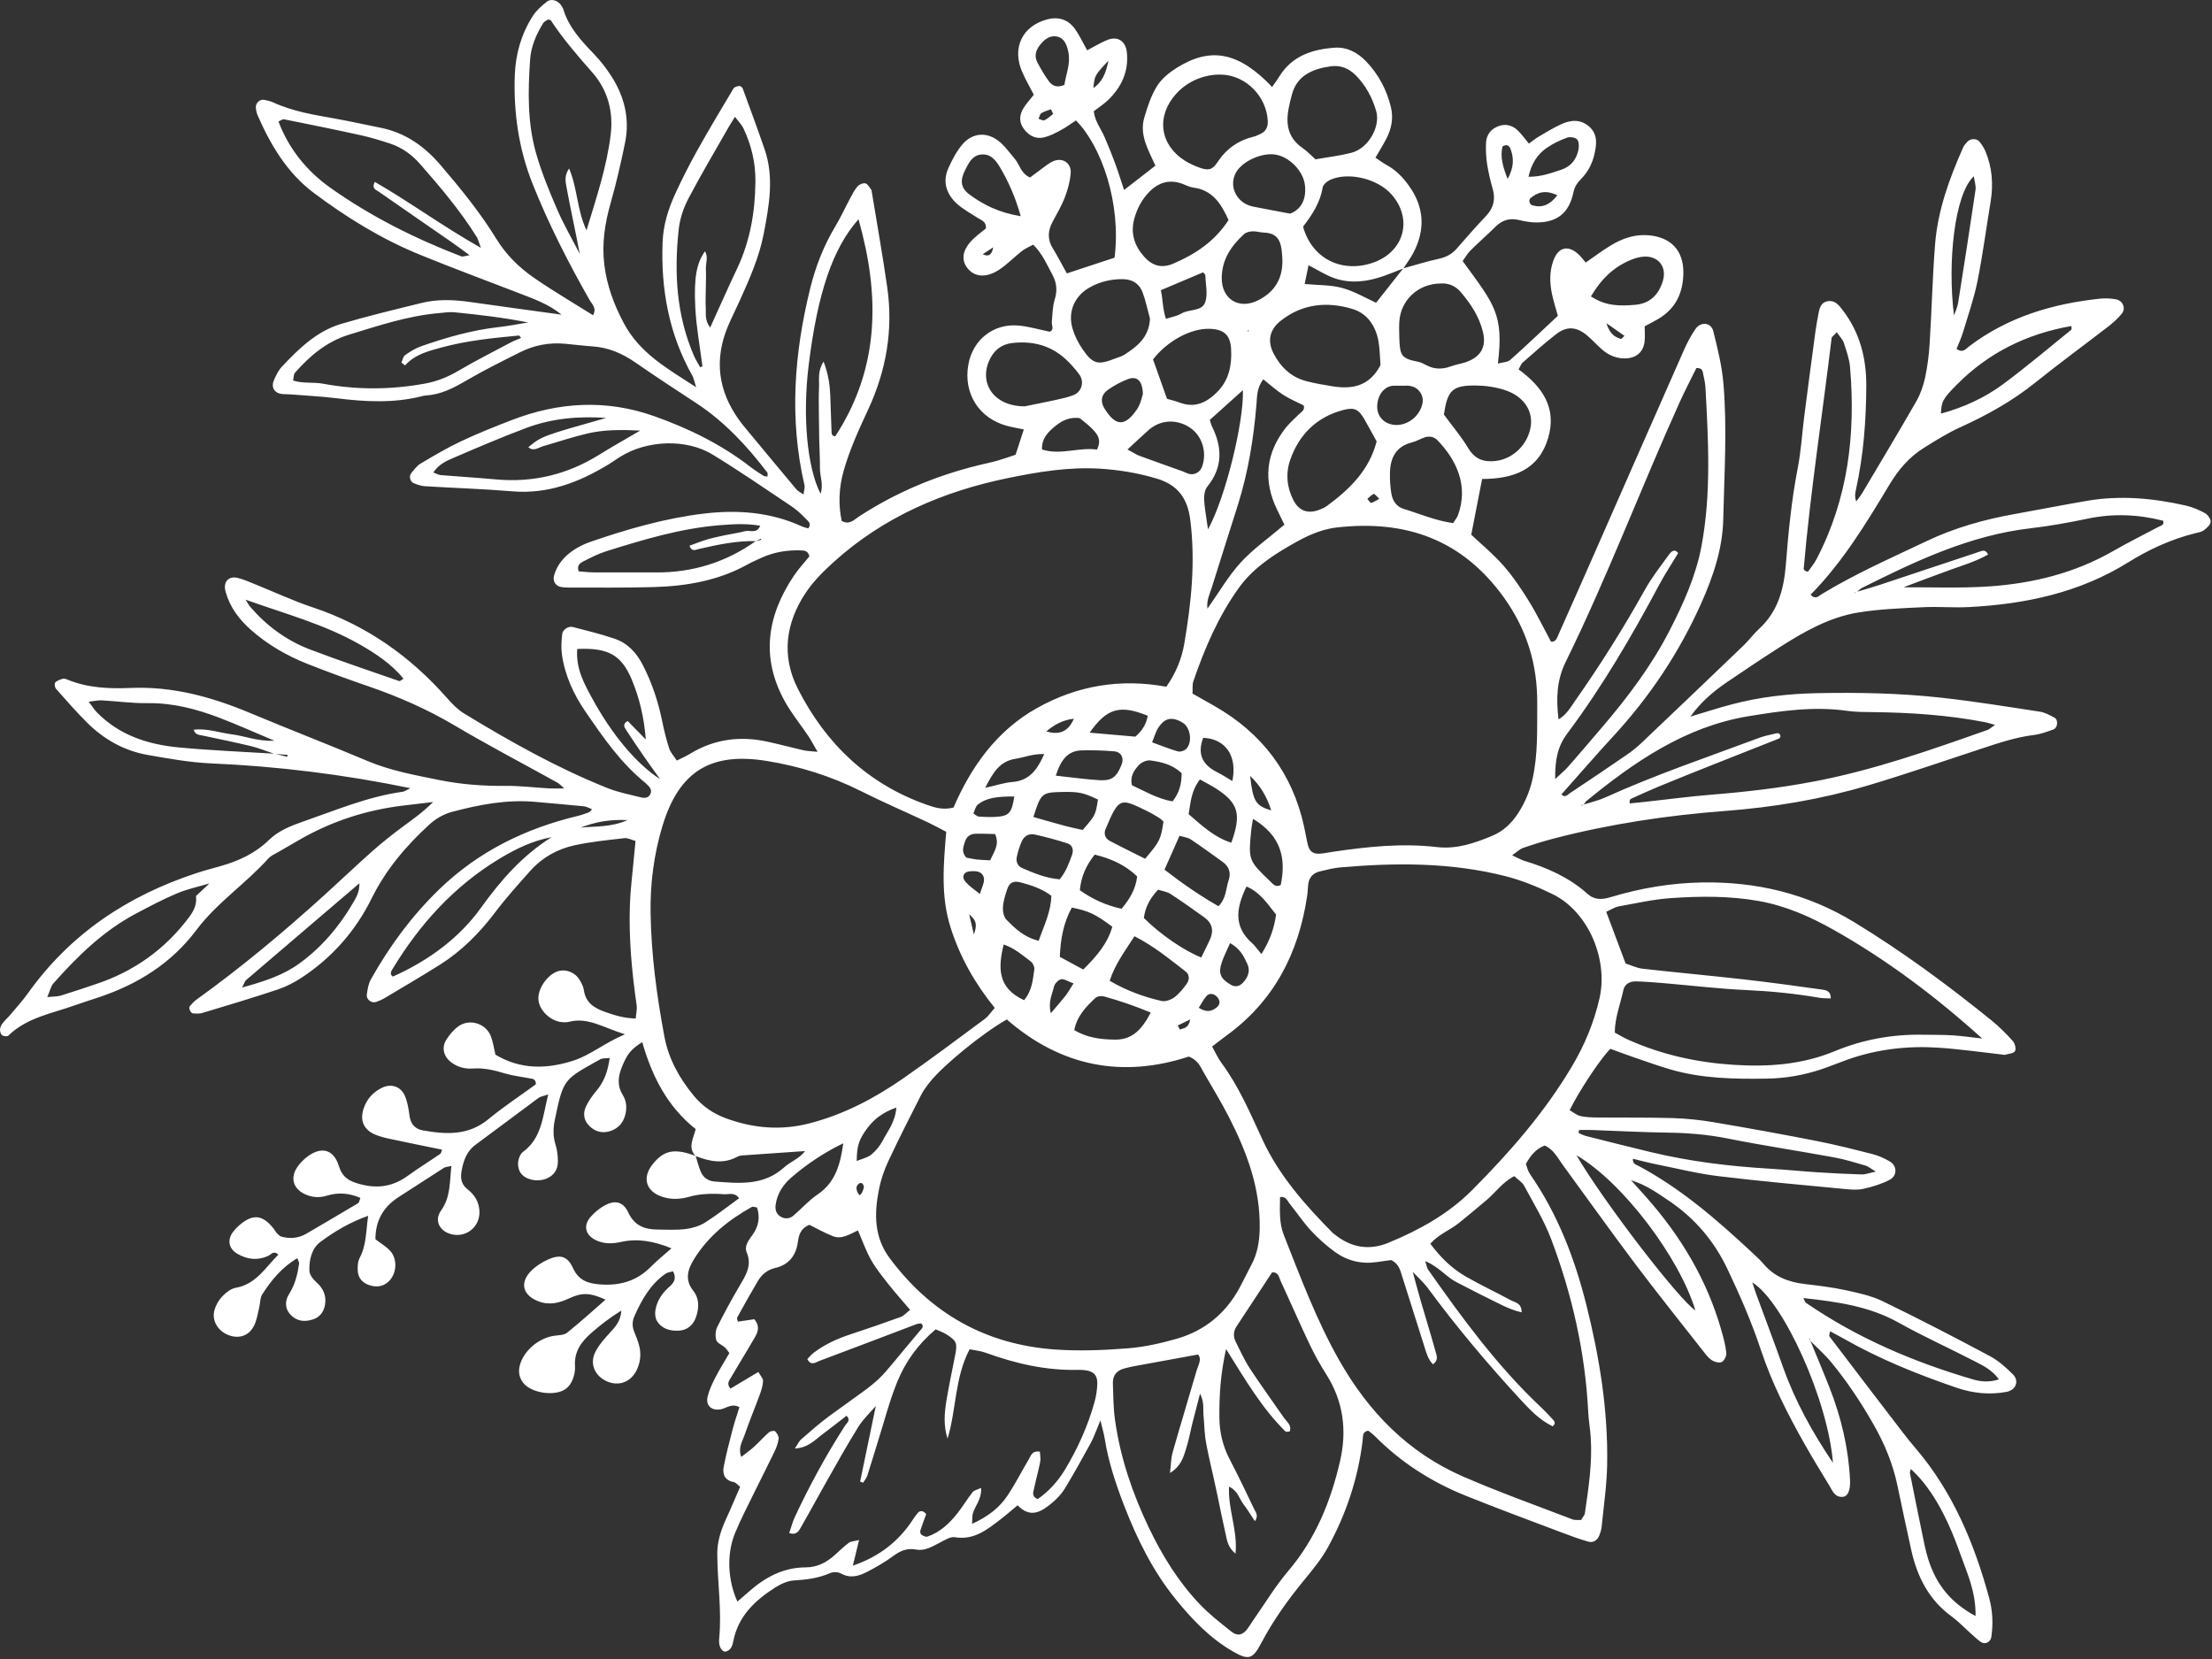 <?xml version="1.0" encoding="UTF-8" standalone="no"?>
<!DOCTYPE svg PUBLIC "-//W3C//DTD SVG 1.1//EN" "http://www.w3.org/Graphics/SVG/1.1/DTD/svg11.dtd">
<svg width="100%" height="100%" viewBox="0 0 964 723" version="1.1" xmlns="http://www.w3.org/2000/svg" xmlns:xlink="http://www.w3.org/1999/xlink" xml:space="preserve" xmlns:serif="http://www.serif.com/" style="fill-rule:evenodd;clip-rule:evenodd;stroke-linejoin:round;stroke-miterlimit:2;">
    <rect x="0" y="0" width="964" height="723" fill="#333333" stroke="none"/>
    <g transform="matrix(1,0,0,1,-285.76,-176.636)">
        <path d="M1226.4,406.266C1219.9,409.739 1213.27,412.989 1206.89,416.67C1189.95,426.436 1171.48,430.958 1152.24,432.224C1139.97,433.031 1127.61,432.517 1115.29,432.583C1122.06,430.048 1128.82,427.456 1135.63,424.999C1141.21,422.982 1146.94,421.317 1152.19,418.282C1150.98,415.751 1149.3,416.786 1147.97,417.223C1133.75,421.912 1119.56,426.694 1105.34,431.404C1101.96,432.524 1098.53,433.483 1095.12,434.509C1095.83,433.912 1096.49,433.214 1097.3,432.809C1120.72,421.083 1144.31,409.896 1170.83,406.841C1179.14,405.883 1187.41,404.374 1195.61,402.657C1206.67,400.339 1217.56,400.789 1228.44,403.56C1229.13,405.485 1227.47,405.696 1226.4,406.266ZM1114.44,432.818C1113.91,432.949 1114.06,432.913 1114.44,432.818ZM1114.66,432.764C1114.46,432.856 1114.29,432.934 1114.2,432.979C1114.28,432.941 1114.42,432.876 1114.66,432.764ZM1094.2,434.811C1094.34,434.749 1094.5,434.725 1094.66,434.704C1094.36,434.875 1094.06,435.047 1093.76,435.218C1093.9,435.078 1094.02,434.885 1094.2,434.811ZM1072.25,425.252C1072.03,425.035 1071.8,424.662 1071.83,424.379C1074.76,390.764 1079.98,357.425 1083.99,323.94C1084.05,323.419 1084.81,322.981 1086.23,321.43C1087.56,323.366 1088.81,324.557 1089.28,326.001C1090.42,329.483 1091.72,333.038 1092.02,336.642C1094.5,365.826 1091.17,394.052 1077.36,420.401C1076.33,422.371 1074.84,424.104 1073.64,425.84C1072.81,425.504 1072.45,425.454 1072.25,425.252ZM1047.67,488.786C1061.82,486.449 1076.2,484.349 1090.73,486.427C1094.36,486.947 1098.09,486.939 1101.78,486.979C1118.25,487.157 1134.63,488.238 1150.84,491.36C1152,491.584 1153.13,491.975 1155.2,492.541C1153.47,493.727 1152.78,494.445 1151.95,494.74C1126.94,503.563 1101.95,512.4 1075.77,517.317C1061.24,520.046 1046.61,521.756 1031.88,522.938C1022.2,523.716 1012.55,525.011 1002.88,526.066C1000.59,526.317 998.292,526.537 995.995,526.771C995.995,525.973 995.902,525.622 996.019,525.37C996.15,525.089 996.431,524.808 996.716,524.68C1000.7,522.896 1004.65,521.054 1008.68,519.393C1016.44,516.196 1024.23,513.08 1032.03,509.979C1041.69,506.136 1051.37,502.346 1061.03,498.51C1061.3,498.405 1061.46,498.033 1061.7,497.748C1061.61,495.542 1059.97,496.228 1058.88,496.458C1056.59,496.94 1054.29,497.494 1052.1,498.311C1029.78,506.649 1007.18,514.265 985.452,524.123C982.449,525.486 979.165,526.229 976.008,527.252C976.381,526.72 976.677,526.094 977.161,525.698C998.131,508.554 1020.27,493.307 1047.67,488.786ZM975.226,527.476C975.409,527.385 975.627,527.364 975.84,527.331C975.502,527.531 975.165,527.732 974.827,527.932C974.957,527.775 975.058,527.559 975.226,527.476ZM1013.25,418.162C1009.51,423.295 1005.56,428.345 1002.49,433.867C993.173,450.589 982.972,466.732 971.979,482.387C970.126,485.025 968.544,487.965 964.985,490.168C963.859,481.019 964.21,473.007 968.061,465.171C986.259,428.134 1000.8,389.489 1017.77,351.909C1020.1,346.762 1022.73,341.754 1025.05,337.036C1027.71,336.92 1027.77,338.397 1028.02,339.626C1028.41,341.598 1028.9,343.579 1029.01,345.575C1030.26,368.682 1031.57,391.86 1027.25,414.751C1024.83,427.625 1019.43,439.641 1013.42,451.33C1005.55,466.656 995.295,480.291 984.167,493.333C979.162,499.198 974.154,505.063 969.08,510.868C967.799,512.334 966.257,513.573 963.52,516.158C963.384,507.728 964.664,501.81 968.707,496.406C984.013,475.946 996.859,453.951 1008.87,431.442C1011.38,426.748 1014.34,422.299 1017.12,417.678C1015.57,415.585 1014.06,417.039 1013.25,418.162ZM953.588,516.368C952.368,521.699 950.28,526.57 947.328,531.101C944.52,535.411 940.867,538.91 936.089,540.885C928.345,544.085 920.655,546.82 911.807,545.784C896.718,544.018 881.644,545.641 866.662,547.843C864.673,548.135 862.691,548.577 860.692,548.681C857.934,548.825 856.406,547.587 855.715,544.753C855.079,542.148 854.662,539.49 854.086,536.868C848.962,513.536 835.756,496.186 815.111,484.357C811.947,482.545 808.766,480.763 805.469,478.897C805.586,476.808 805.315,475.052 805.826,473.563C810.741,459.233 816.65,445.416 825.556,432.963C831.419,424.764 839.363,419.349 847.815,414.447C854.21,410.739 860.705,407.384 868.309,406.516C898.375,403.083 923.02,411.722 941.204,437.089C951.249,451.102 955.828,466.395 955.69,483.278C955.6,494.326 956.093,505.431 953.588,516.368ZM962.393,566.308C978.074,574.002 986.682,594.797 982.833,611.703C980.425,622.284 976.343,632.065 970.809,641.389C958.901,661.454 943.687,678.832 927.339,695.271C917.017,705.65 904.406,712.635 890.965,718.195C882.38,721.746 874.565,720.348 867.411,714.592C867.15,714.382 866.846,714.217 866.613,713.981C854.536,701.792 843.152,688.907 835.931,673.26C830.579,661.661 825.609,649.986 817.941,639.664C816.569,637.817 815.639,635.642 814.001,632.721C816.593,630.742 818.394,629.304 820.257,627.952C841.062,612.867 851.735,591.942 855.438,567.005C855.684,565.35 855.675,563.658 855.89,561.997C856.278,559.013 858.001,557.098 860.905,556.412C863.842,555.718 866.797,554.922 869.786,554.662C893.959,552.559 918.088,552.435 941.784,558.462C948.868,560.264 955.814,563.08 962.393,566.308ZM961.763,716.645C970.943,740.937 976.61,766.076 977.924,792.106C978.109,795.784 978.774,799.436 979.013,803.114C979.734,814.231 978.049,825.18 976.46,836.124C976.328,837.028 975.517,837.833 974.813,839.042C973.597,838.977 972.199,839.229 971.065,838.793C955.097,832.647 938.947,826.908 923.275,820.076C899.324,809.636 882.051,791.812 869.272,769.231C859.47,751.911 852.57,733.369 845.286,714.968C843.126,709.511 843.554,703.909 843.61,698.311C846.274,697.941 846.757,699.911 847.721,701.108C850.876,705.028 853.681,709.259 857.087,712.939C860.252,716.357 863.795,719.527 867.569,722.257C872.915,726.123 879.07,727.621 885.707,726.665C887.998,726.335 890.291,726.014 892.022,725.769C895.404,727.4 895.957,730.138 896.762,732.656C900.031,742.881 903.225,753.131 906.475,763.362C907.36,766.147 908.076,769.049 910.282,771.212C912.83,769.364 911.824,767.26 911.351,765.544C909.301,758.109 906.999,750.744 904.849,743.337C903.654,739.219 902.573,735.068 901.443,730.931C903.689,733.309 906.183,735.505 908.11,738.118C920.676,755.153 934.297,771.304 948.648,786.848C952.727,791.264 956.916,795.612 962.446,798.227C964.202,796.705 962.864,795.696 962.09,794.818C960.539,793.058 958.88,791.383 957.173,789.772C938.253,771.919 922.978,751.084 908.12,729.911C907.621,729.2 907.526,728.208 906.879,726.244C912.779,728.626 916.041,733.19 920.714,735.518C925.219,737.763 929.635,740.191 934.174,742.366C938.86,744.612 943.402,747.339 948.897,748.555C948.897,744.432 946.065,744.286 944.195,743.283C937.696,739.8 931.016,736.641 924.616,732.988C918.478,729.483 913.522,724.585 909.096,718.651C912.895,714.403 917.792,712.7 921.611,709.577C925.76,706.185 929.932,702.817 933.981,699.308C937.728,696.061 940.654,691.834 945.65,689.193C947.255,690.7 949.105,691.764 949.965,693.361C954.092,701.026 958.703,708.55 961.763,716.645ZM869.776,813.332C865.742,830.828 859.16,847.161 847.285,861.15C841.452,868.021 836.761,875.86 831.562,883.268C830.792,884.367 830.138,885.552 829.316,886.609C827.26,889.252 825.016,889.79 822.379,887.686C817.664,883.925 812.85,880.185 808.701,875.841C799.349,866.049 792.284,854.604 786.457,842.441C779.315,827.532 774.017,811.978 771.702,795.558C770.956,790.269 770.93,784.868 770.757,779.513C770.645,776.063 772.434,773.828 775.841,772.99C777.145,772.67 778.444,772.318 779.763,772.075C788.967,770.378 798.176,768.706 807.859,766.939C809.693,769.058 807.937,771.538 807.255,773.898C803.809,785.82 800.181,797.691 796.786,809.627C796.093,812.063 796.12,814.703 795.655,818.584C800.613,815.467 801.549,811.515 802.71,807.862C803.824,804.353 804.455,800.692 805.349,797.111C806.319,793.23 807.347,789.365 808.744,783.972C810.737,788.008 809.974,790.92 810.262,793.617C810.583,796.615 810.599,799.648 810.962,802.64C811.285,805.299 811.856,807.933 812.4,810.561C813.012,813.519 813.721,816.456 814.377,819.404C815.032,822.352 815.689,825.298 816.315,828.252C816.941,831.206 817.516,834.171 818.14,837.126C818.694,839.752 819.265,842.374 819.863,844.99C820.515,847.836 820.75,850.898 824.213,853.713C825.197,843.394 820.896,834.569 821.376,824.534C825.197,826.258 825.826,829.779 827.668,832.185C829.412,834.462 830.891,836.942 832.654,839.584C834.342,837.163 833.033,835.74 832.368,834.354C828.88,827.093 825.429,819.807 821.692,812.673C818.656,806.877 817.221,800.839 817.172,794.311C817.101,784.959 817.607,775.696 820.092,764.563C828.678,778.335 835.853,790.48 845.951,800.458C846.259,800.762 847.129,800.496 847.792,800.496C848.831,797.678 846.522,796.268 845.278,794.466C840.325,787.286 835.18,780.233 830.404,772.939C828.026,769.307 826.235,765.283 824.29,761.381C823.174,759.142 823.224,756.859 824.657,754.686C829.804,746.877 834.936,739.057 840.11,731.188C842.88,730.817 843.118,733.29 843.88,734.932C848.116,744.062 852.12,753.301 856.444,762.389C858.602,766.925 861.056,771.356 863.755,775.594C871.237,787.344 872.829,800.087 869.776,813.332ZM745.912,764.78C715.719,762.73 691.554,749.258 673.471,724.925C666.658,715.757 666.728,705.528 668.787,695.093C669.624,690.852 671.052,686.623 672.884,682.702C677.426,672.983 682.305,663.42 687.169,653.855C688.223,651.783 689.67,649.877 691.133,648.052C696.992,640.75 714.195,626.718 724.536,620.926C748.368,641.669 775.177,646.496 803.841,637.089C807.905,638.632 808.946,641.612 810.428,644.191C814.102,650.586 817.971,656.884 821.325,663.443C829.176,678.795 835.141,694.707 834.739,712.365C834.615,717.822 833.721,723.016 831.115,727.871C829.37,731.121 827.802,734.465 826.055,737.714C820.039,748.909 810.879,756.503 798.75,760.023C791.699,762.069 784.376,763.68 777.079,764.256C766.734,765.072 756.249,765.482 745.912,764.78ZM762.77,787.626C759.877,798.034 755.469,807.818 749.909,817.065C746.789,822.254 742.754,826.633 737.97,829.969C735.199,828.731 736.087,826.9 736.392,825.427C737.205,821.487 738.323,817.608 739.093,813.66C739.372,812.225 739.009,810.665 738.945,809.29C735.459,808.734 735.011,811.103 734.058,812.705C730.977,817.888 728.235,823.288 724.912,828.307C721.351,833.685 716.373,837.546 709.407,840.735C709.55,838.491 709.417,837.267 709.737,836.176C710.732,832.778 713.653,829.998 713.325,825.08C711.626,825.885 710.254,826.107 709.624,826.911C707.349,829.811 705.448,833.003 703.177,835.907C699.626,840.445 695.512,844.393 689.91,846.305C689.195,846.549 688.029,845.945 687.282,845.43C686.891,845.16 686.689,844.146 686.859,843.613C687.656,841.119 688.611,838.676 689.408,836.494C687.896,834.688 686.568,834.974 685.659,836.06C684.159,837.852 682.995,839.921 681.579,841.789C675.577,849.704 667.952,855.311 657.429,858.959C658.429,854.851 659.158,851.857 660.15,847.783C657.939,848.34 656.57,848.325 655.697,848.976C653.553,850.574 651.624,852.463 649.634,854.264C646.028,857.529 641.888,859.697 636.961,859.701C626.92,859.711 618.905,864.2 611.7,870.656C610.211,871.989 608.671,873.266 607.112,874.606C602.883,865.218 602.342,853.832 606.142,844.653C608.706,838.461 611.833,832.499 614.775,826.468C617.571,820.736 620.513,815.075 623.265,809.322C624.123,807.529 624.855,805.574 625.092,803.627C625.217,802.591 624.374,801.185 623.542,800.394C623.134,800.006 621.48,800.326 620.863,800.865C618.597,802.847 616.593,805.124 614.365,807.154C612.727,808.647 610.893,809.926 608.802,811.573C607.316,807.541 609.275,804.882 610.199,802.181C612.261,796.152 614.734,790.264 616.926,784.276C617.611,782.406 618.22,780.413 618.301,778.453C618.346,777.384 617.213,776.266 616.265,774.539C611.881,777.156 607.963,779.495 604.095,781.804C602.257,779.705 603.587,778.232 604.359,776.902C607.73,771.098 611.297,765.407 614.652,759.593C615.998,757.26 617.116,754.723 614.486,751.563C612.355,751.876 609.851,752.244 607.347,752.611C607.219,752.014 606.789,751.252 607.012,750.849C609.926,745.561 612.871,740.288 615.939,735.089C617.685,732.131 620.012,730.044 623.661,729.204C629.507,727.857 632.712,723.771 633.484,717.832C633.891,714.706 634.776,711.913 638.467,710.403C641.697,711.989 645.113,713.948 648.739,715.37C652.506,716.846 655.866,714.635 659.657,712.849C661.616,717.349 663.124,721.726 665.362,725.691C667.49,729.463 670.27,732.894 672.966,736.315C675.839,739.962 678.949,743.423 682.39,747.475C680.715,748.771 679.638,750.087 678.263,750.588C671.011,753.229 663.706,755.733 656.375,758.15C650.587,760.058 645.112,762.537 640.263,766.259C639.253,767.034 638.441,768.065 637.591,768.924C639.224,772.093 641.277,770.31 642.83,769.732C656.981,764.459 671.079,759.044 685.202,753.697C685.805,753.468 686.501,753.489 687.19,753.388C688.746,754.77 687.338,755.79 686.605,756.657C665.137,782.039 673.727,774.465 647.267,793.684C642.935,796.83 638.935,800.44 634.872,803.94C633.996,804.695 633.509,805.9 632.161,807.919C638.122,807.543 640.975,804.084 644.306,801.619C647.796,799.036 651.189,796.325 654.703,793.609C656.683,795.677 654.747,796.825 654.055,797.898C645.854,810.617 638.657,823.883 632.233,837.57C631.163,839.85 630.539,842.34 629.7,844.76C633.077,845.824 633.976,843.66 634.887,842.083C638.745,835.399 642.382,828.589 646.197,821.879C650.674,814.005 655.071,806.074 659.87,798.397C661.932,795.099 664.878,792.354 667.444,789.371C665.164,800.353 662.885,811.335 660.606,822.317C661.039,822.479 661.472,822.641 661.905,822.803C662.521,821.801 663.36,820.872 663.714,819.785C665.376,814.682 666.871,809.524 668.488,804.405C671.21,795.786 673.458,786.968 676.874,778.63C680.434,769.94 685.962,762.344 693.525,755.967C695.202,756.731 696.797,757.247 698.165,758.118C702.697,761.003 703.051,761.986 702.027,767.214C700.738,773.797 699.33,780.36 698.226,786.974C697.308,792.479 696.905,798.04 698.711,803.58C702.581,790.9 701.769,777.128 708.316,764.655C710.815,765.175 713.137,765.374 715.251,766.142C728.297,770.884 741.627,773.978 755.611,773.631C756.615,773.606 757.629,773.66 758.627,773.779C762.341,774.22 764.102,775.986 763.968,779.711C763.874,782.364 763.481,785.069 762.77,787.626ZM597.165,691.549C594.32,691.329 592.115,689.744 591.047,687.028C590.205,684.891 589.634,682.648 588.947,680.45C595.006,682.825 601.06,684.092 607.228,680.679C608.055,680.221 609.161,680.183 610.149,680.112C618.74,679.494 627.334,678.913 636.618,678.273C634.098,681.61 630.243,682.87 627.487,685.376C618.569,693.482 607.836,692.372 597.165,691.549ZM653.263,674.895C652.026,683.77 649.968,691.895 642.021,697.224C638.193,699.791 635.087,703.417 631.532,706.42C629.898,707.801 627.892,707.991 625.954,706.846C623.964,705.67 623.514,703.715 623.793,701.662C624.452,696.804 627.115,692.825 630.639,689.789C637.41,683.957 644.834,678.964 653.263,674.895ZM661.401,696.448C661.308,696.713 661.007,696.905 660.396,697.577C659.807,696.74 659.577,696.51 659.461,696.233C658.804,694.662 658.704,693.201 660.473,692.259C660.704,692.135 661.163,692.123 661.346,692.27C663.015,693.617 661.888,695.053 661.401,696.448ZM659.119,682.596C659.182,675.934 660.139,673.12 663.735,668.305C666.76,664.254 670.578,661.386 676.383,659.306C675.949,665.621 672.609,669.527 670.408,673.795C669.224,676.092 667.405,678.246 665.395,679.875C663.761,681.2 661.416,681.649 659.119,682.596ZM588.17,654.225C581.881,646.627 577.145,638.198 575.306,628.393C571.968,610.586 569.574,592.662 569.286,574.517C569.083,561.699 570.716,549.086 574.401,536.802C581.736,512.351 595.898,504.386 619.913,508.259C634.17,510.558 647.934,514.877 660.962,521.406C670.543,526.208 680.398,530.464 690.11,535.008C692.508,536.13 694.823,537.427 698.13,539.136C696.909,553.562 695.732,567.191 699.975,580.672C704.052,593.623 710.574,605.148 719.281,615.891C717.531,617.856 716.454,619.568 714.94,620.688C703.075,629.461 691.282,638.343 679.162,646.752C666.708,655.393 653.358,662.376 638.539,666.197C626.106,669.402 613.971,668.379 601.996,663.943C596.494,661.905 591.873,658.698 588.17,654.225ZM543.764,480.859C540.268,474.439 536.673,467.931 537.317,459.462C550.855,458.819 556.613,462.132 561.075,472.783C564.447,480.83 566.43,489.222 567.209,498.932C564.1,495.752 561.651,493.248 559.314,490.858C557.054,492.052 557.787,493.427 558.423,494.421C560.949,498.367 563.597,502.236 566.255,506.096C568.277,509.033 570.383,511.913 573.413,516.17C563.094,509.571 552.365,496.654 543.764,480.859ZM802.703,503.033C801.915,503.835 800.159,504.4 799.115,504.11C795.634,503.147 792.274,501.745 787.847,500.142C789.024,497.239 789.449,495.614 790.283,494.236C793.165,489.481 796.408,488.744 801.163,491.578C804.571,493.609 805.567,500.118 802.703,503.033ZM816.764,571.567C808.779,566.98 801.402,561.952 793.255,555.649C795.563,550.441 797.564,545.923 799.802,540.872C801.732,541.464 803.422,541.604 804.656,542.428C809.393,545.588 814.007,548.935 818.621,552.276C821.371,554.268 822.315,556.944 821.213,560.227C819.976,563.909 820.197,568.185 816.764,571.567ZM811.597,610.656C812.989,609.14 815.313,609.718 816.606,611.637C817.757,613.345 817.196,614.806 815.708,615.902C813.751,617.343 811.625,617.99 808.196,615.831C809.505,613.792 810.338,612.028 811.597,610.656ZM784.254,576.706C784.829,572.152 786.861,568.165 790.464,564.367C792.303,564.973 794.339,565.226 795.888,566.23C800.902,569.48 805.775,572.954 810.629,576.443C814.1,578.938 814.802,582.278 813.047,586.116C811.84,588.756 810.526,591.348 809.285,593.908C801.676,590.917 791.48,583.861 784.254,576.706ZM804.467,620.899C803.736,624.849 801.589,624.723 799.929,625.293C799.631,624.712 799.334,624.131 799.036,623.55C800.522,622.825 802.008,622.099 804.467,620.899ZM769.361,604.062C771.739,596.751 775.946,591.249 780.172,584.651C788.927,589.136 795.575,594.735 802.433,599.994C804.259,601.395 804.169,603.7 802.888,605.455C801.324,607.595 799.59,609.754 797.487,611.306C796.02,612.389 793.631,613.241 791.96,612.859C784.17,611.076 776.683,608.365 769.361,604.062ZM763.163,611.523C763.959,610.777 765.818,610.57 766.968,610.894C773.667,612.778 780.261,614.994 787.28,617.915C783.473,625.106 779.363,629.837 771.559,629.71C765.509,629.612 759.61,628.967 753.929,625.544C755.146,619.385 759.078,615.353 763.163,611.523ZM747.635,593.64C747.944,585.625 749.316,578.601 752.874,572.163C760.31,573.652 763.08,574.966 770.513,580.516C768.499,587.655 763.915,593.179 757.842,599.155C754.018,597.088 750.857,595.38 747.635,593.64ZM745.043,606.735C745.333,605.408 746.858,603.74 748.128,603.412C749.372,603.09 751.006,604.275 753.613,605.207C751.879,607.905 751.102,609.354 750.098,610.623C748.281,612.919 746.329,615.107 743.715,618.187C742.45,613.361 744.316,610.058 745.043,606.735ZM736.523,599.074C735.876,603.57 735.594,608.266 732.058,612.522C720.463,607.175 720.686,598.434 723.16,588.255C727.925,589.839 731.362,592.939 734.974,595.645C735.878,596.322 736.678,598 736.523,599.074ZM724.408,577.488C723.218,576.283 722.73,573.846 722.837,572.027C722.991,569.419 723.832,566.81 724.657,564.292C725.686,561.154 727.451,560.324 730.907,561.28C735.385,562.52 739.823,563.911 743.938,567.02C743.804,573.774 740.902,579.693 738.397,586.635C731.894,585 728.088,581.213 724.408,577.488ZM726.965,517.435C723.436,517.716 719.978,518.898 715.105,519.979C718.566,513.199 721.509,508.352 728.393,507.304C732.262,506.715 735.976,505.058 740.848,505.275C737.803,512.047 734.436,516.841 726.965,517.435ZM752.97,549.153C751.649,552.853 750.298,556.581 747.565,559.846C741.59,559.367 736.424,557.178 731.289,554.975C729.222,554.088 728.439,552.15 728.898,550.026C729.385,547.774 730.077,545.53 730.989,543.415C732.014,541.039 734.151,539.768 736.646,540.316C741.479,541.379 746.279,542.663 750.985,544.189C753.174,544.899 753.714,547.069 752.97,549.153ZM747.907,521.797C755.879,521.612 757.657,521.969 764.258,525.086C763.194,531.867 763.194,531.867 757.601,538.332C755.285,537.809 752.696,537.31 750.155,536.631C745.68,535.436 741.236,534.132 736.128,532.689C739.272,522.522 739.911,521.984 747.907,521.797ZM741.731,495.406C745.116,492.585 748.626,490.454 753.765,489.846C751.059,496.072 746.825,496.864 741.731,495.406ZM771.295,504.068C774.452,504.344 775.714,506.998 774.537,509.922C772.374,515.297 770.314,516.97 764.888,516.645C758.968,516.291 753.077,515.443 745.884,514.673C748.118,507.717 751.093,503.751 757.365,503.646C762.007,503.568 766.673,503.664 771.295,504.068ZM780.561,497.674C774.209,497.12 767.981,496.577 760.635,495.936C768.136,485.227 773.911,483.649 785.959,488.574C785.321,492.239 783.477,495.157 780.561,497.674ZM779.048,518.84C778.161,514.92 780.008,512.381 781.908,510.235C783.045,508.95 785.384,507.824 787,508.034C791.868,508.669 796.722,509.817 800.715,513.569C800.736,518.004 799.815,522.028 796.771,525.889C790.168,524.75 784.602,521.4 779.048,518.84ZM781.345,558.603C780.677,564.002 778.308,568.215 774.546,572.688C767.518,571.142 761.91,568.465 756.371,564.62C756.879,558.749 759.067,553.81 762.837,549.082C769.938,550.796 776.119,553.556 781.345,558.603ZM769.373,543.078C767.344,542.002 766.71,539.98 767.585,537.903C773.403,524.08 773.918,524.38 785.429,529.971C787.232,530.846 788.973,531.864 790.683,532.912C791.527,533.429 792.236,534.166 792.808,534.639C791.646,542.469 791.277,543.245 784.812,550.895C779.438,548.189 774.358,545.723 769.373,543.078ZM719.115,532.657C716.821,532.763 714.51,532.643 712.216,532.489C711.658,532.452 711.138,531.871 709.959,531.145C710.57,529.871 710.875,528.098 711.926,527.255C715.35,524.505 719.83,523.693 727.788,523.747C726.667,531.128 725.516,532.364 719.115,532.657ZM711.315,551.201C709.692,551.003 708.092,550.616 706.875,550.386C704.588,547.866 705.613,545.61 706.304,543.415C706.975,541.285 708.579,540.072 710.753,539.995C713.672,539.891 716.602,540.062 719.422,540.113C721.507,544.815 718.952,547.699 717.299,551.559C714.601,551.408 712.946,551.399 711.315,551.201ZM710.177,583.89C709.334,580.28 708.942,578.602 708.127,575.112C711.481,577.929 711.601,579.783 710.177,583.89ZM707.792,562.229C706.36,560.851 704.564,559.103 706.283,557.191C707.122,556.257 709.331,556.244 710.889,556.338C713.119,556.471 714.713,557.882 714.598,560.219C714.521,561.778 713.715,563.302 712.807,566.218C710.326,564.265 708.959,563.351 707.792,562.229ZM829.344,596.69C830.792,599.808 829.608,602.569 827.445,604.9C825.955,606.505 824.135,606.969 822.064,605.75C817.577,603.11 816.579,600.752 818.293,595.815C819.152,593.34 820.37,590.99 821.836,587.645C826.272,590.1 827.829,593.427 829.344,596.69ZM841.891,575.238C841.043,581.063 839.317,586.325 835.499,592.426C833.575,590.15 832.671,588.766 831.475,587.713C823.159,580.396 824.51,572.175 829.006,562.98C835.081,565.606 838.215,570.647 841.891,575.238ZM830.572,514.775C834.941,518.903 837.944,523.886 839.744,529.814C832.985,527.745 831.81,525.947 830.572,514.775ZM831.044,538.462C831.165,537.168 831.445,535.888 831.827,533.5C844.048,540.796 846.353,550.652 843.903,562.331C841.725,563.48 840.624,561.988 839.474,560.884C829.809,551.605 829.81,551.596 831.044,538.462ZM810.121,498.186C819.831,498.588 825.089,506.053 822.827,516.999C820.424,515.6 818.25,514.183 815.947,513.021C809.534,509.787 807.547,504.902 810.121,498.186ZM816.227,520.615C825.493,526.756 826.81,531.583 822.372,543.884C814.939,541.561 809.54,536.401 803.776,531.453C804.651,526.331 804.824,521.349 808.704,516.328C811.699,518.022 814.057,519.177 816.227,520.615ZM633.466,476.8C626.171,462.446 628.159,448.05 636.961,434.873C640.264,429.928 644.661,425.572 649.106,421.552C670.848,401.886 696.801,390.756 725.229,384.939C738.377,382.249 751.608,380.057 765.136,380.89C773.533,381.407 781.762,382.783 789.835,385.193C798.884,387.895 803.28,393.569 804.494,403.245C806.783,421.475 804.927,439.349 801.87,457.194C800.747,463.749 798.214,469.988 794.048,475.921C774.108,472.235 755.204,475.388 737.669,485.219C720.007,495.12 708.921,510.93 701.302,528.58C696.5,529.737 693.034,528.546 689.548,527.316C663.846,518.243 645.609,500.694 633.466,476.8ZM638.142,336.13C641.991,304.55 648.602,284.919 659.899,272.185C669.281,305.296 669.201,337.002 649.776,366.768C648.006,366.737 648.176,365.2 648.123,364.005C647.901,358.98 647.809,353.95 647.593,348.925C647.395,344.303 646.792,339.754 644.685,334.224C641.945,338.471 642.864,342.107 642.698,345.473C642.501,349.488 642.614,353.519 642.635,357.543C642.654,361.231 642.704,364.919 642.785,368.607C642.873,372.629 643.142,376.653 643.092,380.673C643.048,384.157 644.723,387.66 643.376,391.818C637.481,380.426 635.486,357.921 638.142,336.13ZM717.374,332.722C719.326,328.969 722.507,326.641 726.844,326.137C735.577,325.121 743.471,327.058 750.064,333.056C752.273,335.066 754.267,337.368 756.066,339.758C758.469,342.949 757.216,347.421 753.515,348.852C751.039,349.81 748.396,350.378 745.79,350.947C740.588,352.081 735.36,353.095 732.305,353.718C718.423,353.678 711.978,343.098 717.374,332.722ZM763.836,372.573C755.859,371.425 748.114,375.128 739.881,372.532C739.653,368.109 742.068,365.422 744.808,363.032C747.594,360.602 750.715,358.691 754.627,358.741C755.282,358.75 756.115,358.699 756.558,359.057C758.59,360.694 760.691,362.307 762.423,364.237C764.18,366.195 765.839,368.434 763.836,372.573ZM760.6,301.926C765.043,299.409 769.913,298.252 775.059,298.293C779.212,298.325 782.27,300.231 783.688,304.006C785.08,307.715 785.864,311.651 786.916,315.487C786.604,323.493 781.413,327.63 775.631,331.307C774.52,332.013 773.155,332.319 771.909,332.814C764.245,335.855 762.086,335.408 757.581,328.884C755.708,326.17 754.147,323.073 753.202,319.923C751.012,312.622 753.949,305.695 760.6,301.926ZM780.142,271.767C781.35,267.484 783.322,263.695 786.408,260.475C790.503,256.202 795.275,254.652 800.994,256.722C802.569,257.292 804.108,258.158 805.731,258.367C814.231,259.459 817.971,265.477 821.168,272.525C815.176,281.793 806.717,287.434 796.974,291.564C791.872,293.727 787.816,292.362 784.364,288.48C780.086,283.669 778.329,278.194 780.142,271.767ZM798.364,217.479C803.318,212.014 810.677,208.914 818.136,209.15C828.65,209.482 837.691,218.53 838.258,229.293C838.393,231.866 837.523,233.892 835.055,235.005C834.139,235.417 833.235,235.918 832.27,236.15C825.428,237.793 820.167,241.469 816.262,247.429C814.072,250.772 812.214,251.045 808.436,249.664C806.246,248.864 804.063,247.893 802.101,246.646C791.109,239.654 789.552,227.199 798.364,217.479ZM841.327,243.966C847.506,244.797 853.76,251.077 854.452,257.32C855.109,263.246 853.084,267.738 848.026,269.74C842.093,268.616 836.913,267.699 831.761,266.643C824.852,265.227 821.195,258.115 824.227,252.148C826.759,247.166 835.175,243.139 841.327,243.966ZM848.816,217.733C851.015,209.479 857.897,206.644 865.619,205.544C869.878,204.937 873.507,206.35 876.567,209.416C880.952,213.808 883.783,219.137 885.493,224.964C887.511,231.843 882.036,241.271 874.855,243.169C869.707,244.531 864.357,245.129 859.052,246.075C857.111,244.348 855.514,242.595 853.61,241.289C844.376,234.959 846.573,226.156 848.816,217.733ZM892.209,261.387C901.67,272.148 897.642,286.409 884.188,291.095C870.842,295.743 857.607,289.651 853.635,275.422C857.668,270.165 861.106,264.907 862.169,258.398C862.382,257.098 864.099,255.615 865.473,255.003C873.51,251.419 886.198,254.551 892.209,261.387ZM913.611,300.186C916.91,299.946 919.952,301.142 922.277,303.837C926.684,308.943 930.338,314.518 932,321.158C933.639,327.71 931.213,332.122 924.725,334.409C922.526,335.184 920.166,335.512 917.98,336.318C914.309,337.672 910.818,337.627 907.339,335.761C906.167,335.132 904.916,334.509 903.629,334.26C896.513,332.886 895.805,331.57 895.594,323.946C895.529,321.609 895.448,319.262 895.583,316.932C896.133,307.427 903.783,300.248 913.611,300.186ZM901.114,369.44C903.035,368.961 904.792,367.86 906.687,367.231C908.741,366.549 910.78,367.001 912.247,368.526C920.271,376.865 925.954,388.103 921.109,401.282C920.777,402.185 920.078,402.953 919.017,404.62C911.216,403.498 904.487,400.526 897.528,398.432C894.372,397.482 892.647,394.878 892.125,391.775C891.631,388.841 891.453,385.816 891.503,382.837C891.612,376.232 894.05,371.202 901.114,369.44ZM885.986,354.69C885.591,349.553 888.733,344.611 893.541,344.726C894.545,344.751 895.55,344.73 898.924,344.73C897.895,344.648 899.253,344.632 900.559,344.884C904.054,345.558 906.34,348.95 905.692,352.338C904.736,357.339 900.3,361.368 895.267,361.807C890.37,362.234 886.332,359.181 885.986,354.69ZM884.452,391.879C884.761,391.741 885.658,392.919 886.859,394.021C885.339,394.821 884.373,395.589 883.31,395.764C882.866,395.837 882.215,394.646 881.659,394.03C882.574,393.276 883.409,392.344 884.452,391.879ZM848.046,377.038C851.942,365.913 859.641,358.309 871.296,355.28C875.974,354.065 877.91,355.046 880.327,359.283C882.146,362.471 883.888,365.702 885.708,368.996C882.486,381.559 873.918,389.857 864.043,397.136C862.981,397.92 861.687,398.444 860.433,398.901C855.621,400.651 851.824,399.234 849.457,394.666C846.529,389.016 846.011,382.851 848.046,377.038ZM811.894,388.732C818.682,380.352 818.497,371.615 813.932,362.437C813.495,361.56 813.314,360.556 813.019,359.625C817.961,355.179 822.836,350.792 827.411,346.677C827.956,359.768 820.03,393.178 812.211,407.327C811.414,401.514 810.689,397.916 810.52,394.293C810.434,392.439 810.793,390.092 811.894,388.732ZM829.993,320.565L829.795,321.238L829.486,320.688L829.993,320.565ZM834.111,307.484C825.737,311.714 818.179,307.081 818.198,297.806C818.214,289.815 822.301,283.831 827.89,278.693C828.771,277.883 830.305,277.507 831.562,277.449C833.211,277.372 834.879,277.936 836.547,278.001C841.766,278.205 843.648,280.739 844.297,285.499C844.478,286.825 844.512,288.171 844.614,289.508C844.95,297.752 841.449,303.778 834.111,307.484ZM854.348,300.391C855.001,297.2 855.489,294.813 856.017,292.232C860.204,294.367 863.582,296.587 867.284,297.871C874.535,300.386 881.825,299.382 888.933,296.863C891.725,295.873 894.468,294.744 897.233,293.675C893.36,298.584 889.486,303.493 885.474,308.578C880.93,306.528 876.034,303.593 870.731,302.137C865.74,300.767 860.32,300.957 854.348,300.391ZM875.192,311.287C881.654,313.244 885.357,318.736 886.511,325.458C887.127,329.044 887.151,332.731 887.391,335.726C882.684,344.847 875.267,346.371 866.709,345.023C862.753,344.399 858.783,343.725 854.918,342.702C848.385,340.972 843.872,336.57 840.821,330.74C837.964,325.282 839.04,320.283 843.878,316.453C853.317,308.979 864.152,307.944 875.192,311.287ZM791.685,303.102C798.322,300.292 804.29,297.765 810.108,295.302C810.697,296.087 811.056,296.343 811.062,296.608C811.154,300.555 812.223,304.864 810.989,308.358C809.534,312.48 803.954,311.247 800.555,313.299C798.704,314.416 796.387,314.762 793.877,315.588C792.429,311.168 792.537,307.243 791.685,303.102ZM799.933,352.113C798.091,351.423 796.157,350.975 794.342,350.439C792.233,344.485 790.245,338.875 788.259,333.267C794.415,325.282 804.649,319.718 812.776,319.931C819.239,320.101 821.98,322.603 822.295,329.002C822.634,335.898 821.309,342.368 816.222,347.479C811.699,352.023 806.531,354.587 799.933,352.113ZM767.075,354.623C765.242,351.656 765.623,348.684 768.477,346.622C771.14,344.698 774.142,343.107 777.206,341.907C781.136,340.368 783.708,342.381 783.834,348.409C783.398,349.58 782.867,352.679 781.251,355.033C776.083,362.558 772.032,362.65 767.075,354.623ZM786.371,364.023C791.555,359.434 798.874,359.143 804.671,363.228C809.808,366.846 811.881,374.044 809.559,380.196C808.705,382.457 806.202,383.809 803.925,383.154C802.97,382.879 802.084,382.376 801.145,382.039C794.89,379.791 788.614,377.599 782.38,375.293C780.927,374.756 779.61,373.85 777.123,372.522C780.996,368.955 783.641,366.441 786.371,364.023ZM842.337,398.774C843.345,400.847 844.351,402.922 845.507,405.302C838.543,411.22 831.872,415.877 826.51,421.731C821.159,427.574 817.12,434.617 811.96,441.907C811.518,438.153 812.979,435.52 813.803,432.862C817.572,420.7 821.512,408.591 825.312,396.438C829.733,382.298 832.09,367.768 833.316,353.034C833.616,349.43 833.437,345.691 836.297,341.947C839.327,344.338 841.995,346.769 844.983,348.705C847.765,350.508 850.888,351.784 853.887,353.304C854.628,355.405 852.825,356.157 851.742,357.271C849.88,359.186 847.786,360.913 846.145,362.998C837.407,374.096 836.151,386.056 842.337,398.774ZM941.585,346.626C949.717,349.287 953.863,355.539 952.873,362.371C951.731,370.248 945.244,376.655 937.503,377.538C932.409,378.118 928.499,376.753 925.642,371.966C922.752,367.124 919.041,362.773 915.01,357.281C916.599,346.744 918.671,344.571 928.774,344.638C933.061,344.667 937.522,345.296 941.585,346.626ZM991.276,571.638C998.855,570.259 1006.44,568.546 1014.09,568.026C1026.81,567.16 1039.57,567.046 1052.25,569.303C1064.01,571.397 1074.71,576.131 1084.98,581.925C1108.15,594.995 1129.32,610.921 1149.62,629.232C1145.33,628.755 1141.05,628.12 1136.74,627.845C1132.39,627.568 1128.02,627.648 1123.65,627.572C1110.38,627.342 1097.56,629.687 1085.31,634.754C1071,640.669 1056.23,641.678 1040.91,640.665C1024.93,639.608 1009.72,636.201 995.164,629.674C993.365,628.868 991.673,627.825 989.49,626.654C989.519,620.112 991.958,614.154 993.26,608.029C993.796,605.511 996.099,604.258 998.661,604.325C1002.68,604.431 1006.7,604.746 1010.71,605.085C1022.74,606.103 1034.75,607.567 1046.81,608.111C1057.57,608.597 1068.22,609.665 1078.81,611.484C1080.36,611.75 1081.97,611.667 1083.61,611.749C1083.65,608.308 1081.31,608.108 1079.56,607.864C1068.27,606.281 1056.97,604.734 1045.65,603.452C1030.98,601.791 1016.27,600.465 1001.61,598.804C999.033,598.512 996.565,597.284 994.206,596.538C991.352,588.925 988.669,581.768 985.756,573.996C987.786,573.103 989.458,571.969 991.276,571.638ZM1024.62,747.746C1017.42,742.969 984.957,700.844 972.796,680.121C992.882,691.772 1017.73,724.729 1024.62,747.746ZM973.924,669.094C975.813,669.094 977.705,669.038 979.592,669.103C990.635,669.489 1001.68,670.098 1012.72,670.245C1021.47,670.362 1030.06,671.075 1038.67,672.797C1054.11,675.881 1069.69,678.21 1085.18,681.047C1089.78,681.889 1094.27,683.311 1098.78,684.605C1099.88,684.921 1100.82,685.78 1103.25,687.242C1100.14,687.888 1098.62,688.505 1097.13,688.46C1090.77,688.268 1084.4,687.955 1078.05,687.544C1071.03,687.091 1064.03,686.382 1057.02,685.961C1039.59,684.915 1022.31,682.837 1005.32,678.763C995.868,676.497 986.446,674.111 977.023,671.73C975.873,671.44 974.798,670.849 973.689,670.397C973.767,669.962 973.846,669.528 973.924,669.094ZM1084.56,814.13C1075.72,801.041 1068.13,787.409 1062.86,772.555C1059.07,761.869 1055.04,751.269 1051.13,740.625C1050.58,739.13 1050.12,737.603 1049.42,735.521C1063.07,743.9 1082.49,787.094 1084.56,814.13ZM1074.7,760.912C1074.49,760.553 1074.28,760.195 1074.07,759.836C1074.24,759.967 1074.46,760.066 1074.55,760.236C1074.65,760.436 1074.66,760.68 1074.7,760.912ZM1113.12,753.011C1123.91,759.046 1135.23,764.144 1146.23,769.83C1149.94,771.751 1153.87,773.589 1156.9,777.767C1152.55,779.175 1148.93,778.766 1145.48,777.754C1119.64,770.175 1095.09,759.73 1072.81,744.397C1072.35,744.082 1072.2,743.324 1071.67,742.331C1086.2,743.954 1100.22,745.799 1113.12,753.011ZM1118.49,816.834C1126.56,824.069 1133.78,836.024 1139.91,853.455C1142.84,861.778 1146.87,869.95 1146.72,880.922C1135.67,874.94 1130.07,867.337 1126.69,857.928C1125.68,855.102 1124.95,852.155 1124.33,849.213C1122.2,839.062 1120.16,828.891 1118.14,818.718C1118.02,818.136 1118.36,817.464 1118.49,816.834ZM538.774,537.325C544.913,534.931 551.253,533.647 559.206,534.049C551.862,537.287 545.196,536.623 538.774,537.325ZM495.294,572.35C486.063,585.196 472.808,595.17 456.966,602.231C455.373,601.113 456.288,599.831 456.92,598.789C468.741,579.304 483.681,562.825 503.337,550.925C510.463,546.611 517.886,542.999 526.167,541.48C513.495,549.389 503.93,560.333 495.294,572.35ZM439.459,570.387C433.462,580.592 425.948,589.425 416.32,596.451C409.159,601.678 401.011,604.308 391.268,607.004C392.348,604.919 392.506,604.189 392.958,603.802C409.154,589.928 425.378,576.085 442.386,561.565C442.471,565.457 440.908,567.921 439.459,570.387ZM368.401,576.028C357.88,590.245 344.233,599.96 327.527,605.526C322.444,607.219 317.375,608.961 312.251,610.524C310.765,610.977 309.113,610.884 306.372,611.157C307.538,608.475 307.899,606.474 309.051,605.175C319.537,593.355 330.765,582.351 344.901,574.849C350.815,571.71 356.756,568.56 362.919,565.969C367.431,564.073 372.306,563.039 377.028,561.642C375.137,563.409 373.243,565.18 371.164,567.123C371.578,570.366 370.535,573.144 368.401,576.028ZM410.967,506.449C409.299,506.041 407.631,505.633 405.964,505.225C407.668,505.356 409.372,505.486 411.076,505.616C411.04,505.894 411.003,506.172 410.967,506.449ZM363.342,502.33C350.089,501.047 337.729,497.007 328.045,487.146C326.946,486.027 326.105,484.655 324.42,482.456C327.016,482.159 328.537,481.769 330.032,481.851C336.719,482.218 343.406,483.164 350.081,483.074C361.052,482.926 371.348,485.615 381.41,489.457C388.904,492.319 396.232,495.619 405.359,499.448C397.77,499.744 392.464,497.38 386.924,496.684C381.392,495.989 376.004,493.935 370.173,494.66C370.886,497.038 372.774,496.899 374.322,497.24C381.193,498.757 388.106,500.092 394.941,501.753C398.399,502.594 401.734,503.942 405.119,505.084C391.19,504.207 377.227,503.675 363.342,502.33ZM459.716,473.444C446.749,468.926 433.718,464.566 420.887,459.684C410.707,455.81 402.06,449.48 394.912,441.21C394.079,440.246 393.496,439.065 392.796,437.984C410.076,444.154 427.345,448.747 442.828,457.65C449.801,461.659 456.389,466.043 461.624,472.418C460.704,472.933 460.077,473.569 459.716,473.444ZM615.118,412.458C615.863,412.11 616.609,411.762 617.355,411.414C617.413,411.568 617.47,411.722 617.527,411.875C616.724,412.069 615.921,412.264 615.118,412.458ZM571.744,426.105C562.689,426.063 553.634,426.135 544.58,426.085C542.312,426.072 540.047,425.788 537.97,425.642C537.005,422.964 538.679,421.96 540.037,421.266C543.305,419.595 546.631,417.908 550.118,416.819C566.118,411.82 582.167,406.967 599.002,405.562C604.994,405.062 610.977,404.676 617.069,405.75C615.57,409.432 612.607,407.552 610.438,408.129C607.531,408.903 604.522,409.287 601.573,409.917C598.954,410.476 596.325,411.031 593.76,411.792C591.247,412.539 588.81,413.543 586.232,414.474C587.18,417.254 588.942,416.208 590.277,415.902C598.456,414.025 606.642,412.263 615.106,412.461C602.122,421.676 587.662,426.18 571.744,426.105ZM546.967,374.766C533.113,383.409 518.124,387.048 501.847,385.561C493.838,384.829 485.805,384.345 477.789,383.68C476.898,383.606 476.045,383.077 474.621,382.557C476.928,378.952 480.352,377.481 483.568,376.096C494.035,371.59 504.526,367.105 515.193,363.11C526.337,358.936 538.014,357.932 549.968,358.763C521.934,366.694 521.934,366.694 516,371.536C518.323,373.544 520.361,371.685 522.453,371.084C528.885,369.24 535.242,367.087 541.747,365.558C549.151,363.816 556.712,363.896 564.757,364.288C558.361,368.043 552.577,371.266 546.967,374.766ZM593.34,311.068C593.158,308.069 593.339,305.048 593.362,302.036C593.383,299.359 593.529,296.675 593.386,294.006C593.247,291.41 594.536,288.724 593.013,286.126C589.457,291.131 588.076,297.184 588.776,310.746C589.217,319.293 590.808,327.781 591.884,336.295C591.559,336.426 591.234,336.557 590.909,336.689C589.998,335.033 588.946,333.439 588.197,331.713C580.51,313.99 579.505,295.391 581.551,276.541C582.046,271.984 583.61,267.289 585.747,263.215C591.336,252.566 597.509,242.223 603.462,231.765C604.125,230.602 604.868,229.484 606.072,227.541C607.93,230.026 609.098,231.154 609.745,232.526C613.212,239.884 615.063,247.561 614.978,255.804C614.843,269.04 612.664,281.74 606.947,293.779C603.089,301.9 599.469,310.135 595.258,319.383C592.802,316.134 593.483,313.45 593.34,311.068ZM541.359,277.011C537.121,267.913 537.5,258.893 533.772,250.046C531.658,253.122 532.189,255.693 532.62,258.048C533.945,265.283 535.485,272.479 536.934,279.692C537.441,282.217 537.927,284.745 538.422,287.272C535.098,280.832 531.447,274.536 528.57,267.903C525.115,259.938 521.797,251.833 519.405,243.506C515.57,230.162 515.843,216.37 516.779,202.642C517.172,196.87 519.455,191.63 522.461,186.739C522.925,185.985 523.974,185.589 524.613,185.129C525.196,185.302 525.66,185.293 525.797,185.501C531.141,193.594 537.439,200.893 543.851,208.161C550.587,215.796 553.129,225.171 551.902,235.275C550.212,249.189 545.81,262.431 541.359,277.011ZM462.295,335.876C466.613,331.062 472.414,329.643 478.233,328.058C489.288,325.047 500.606,323.94 511.941,322.856C512.094,322.841 512.289,323.25 512.849,323.923C511.24,324.619 509.732,325.15 508.336,325.892C500.645,329.982 492.853,333.905 485.356,338.325C480.657,341.095 475.935,342.922 470.48,343.895C455.738,346.526 441.129,346.562 426.448,343.843C422.278,343.071 417.855,343.885 413.487,342.464C413.832,340.905 413.74,339.73 414.282,339.112C420.794,331.699 428.246,325.433 437.83,322.5C450.648,318.578 463.41,314.299 476.895,313.106C479.227,312.9 481.601,312.505 483.903,312.735C494.562,313.797 505.202,315.05 515.908,317.157C511.726,317.833 507.563,318.685 503.357,319.151C491.604,320.456 480.33,323.675 469.235,327.561C466.757,328.428 464.433,329.898 462.272,331.422C461.42,332.023 461.21,333.531 460.707,334.627C461.236,335.043 461.766,335.46 462.295,335.876ZM450.846,260.187C461.308,267.494 471.832,274.712 482.318,281.983C484.747,283.668 487.104,285.457 490.407,287.864C488.399,288.162 487.455,288.615 486.785,288.357C466.653,280.602 447.464,271.027 429.813,258.533C419.214,251.031 411.431,241.113 407.125,229.571C407.957,229.241 408.877,228.491 409.618,228.639C420.806,230.876 431.99,233.148 443.132,235.603C447.382,236.539 451.567,237.832 455.708,239.186C460.938,240.896 465.302,244.082 468.885,248.171C477.739,258.274 486.421,268.528 493.553,279.969C494.047,280.761 494.242,281.738 495.332,284.649C478.265,274.993 464.257,264.599 449.105,255.908C447.537,258.818 449.686,259.377 450.846,260.187ZM708.21,261.36C704.378,258.496 704.075,255.287 706.415,250.65C707.929,247.651 709.48,244.394 713.305,243.986C717.671,243.52 719.911,246.717 721.796,249.951C725.325,256.011 728.191,262.366 730.61,270.861C721.164,269.291 714.356,265.953 708.21,261.36ZM714.037,287.435C715.785,286.28 717.196,285.348 718.607,284.417C718.078,287.201 716.994,288.84 714.037,287.435ZM768.832,203.074C767.58,209.202 765.927,212.409 762.258,215.032C762.813,209.445 762.839,209.459 768.832,203.074ZM749.638,213.609C746.619,214.984 744.423,214.128 742.967,212.179C741.01,209.559 739.358,206.682 737.827,203.782C736.45,201.175 737.14,198.597 738.884,196.366C740.785,193.935 743.224,191.873 746.435,192.572C749.762,193.296 750.773,196.447 751.367,199.394C752.382,204.435 750.283,209.076 749.638,213.609ZM740.947,229.03C740.326,229.327 739.249,228.669 738.378,228.445C738.762,227.595 738.919,226.395 739.577,225.971C740.827,225.166 742.364,224.806 743.781,224.261C744.1,224.936 744.418,225.61 744.737,226.285C743.488,227.23 742.331,228.368 740.947,229.03ZM940.539,240.503C942.464,239.258 943.496,240.167 943.987,241.404C945.642,245.574 945.521,249.654 942.797,254.619C940.67,249.266 939.5,244.945 940.539,240.503ZM959.716,241.159C962.412,239.259 965.508,237.81 968.611,236.659C969.898,236.181 972.231,236.483 973.065,237.381C973.93,238.311 973.955,240.475 973.647,241.954C972.776,246.133 970.36,249.22 966.155,250.606C961.777,252.05 957.435,253.7 951.897,253.678C953.083,248.198 955.58,244.071 959.716,241.159ZM953.563,266.119C953.047,265.972 952.485,265.318 952.324,264.784C952.17,264.275 952.302,263.368 952.667,263.061C955.811,260.414 959.237,259.232 964.47,261.75C961.051,266.063 957.731,267.305 953.563,266.119ZM996.418,289.93C998.243,289.174 1000.25,288.579 1002.21,288.472C1008.51,288.126 1012.25,292.969 1010.46,298.988C1008.68,305.017 1004.87,308.922 998.416,309.471C992.09,310.009 985.731,310.206 979.101,305.805C983.616,298.161 989.064,292.978 996.418,289.93ZM992.199,324.346C989.761,323.573 987.458,322.556 985.833,317.488C989.638,320.147 991.623,321.534 993.698,322.985C992.942,323.693 992.442,324.423 992.199,324.346ZM1138.53,344.285C1152.35,330.339 1169.07,322.104 1188.5,318.71C1188.5,319.672 1188.64,320.173 1188.48,320.303C1178.58,328.282 1168.89,336.534 1158.68,344.087C1150.63,350.039 1141.53,354.19 1131.63,356.891C1131.83,351.689 1132.38,350.49 1138.53,344.285ZM1145.97,253.439C1146.28,255.766 1146.96,257.644 1146.7,259.385C1144.27,275.855 1141.72,292.307 1139.1,308.749C1138.81,310.579 1137.93,312.316 1137.32,314.095C1134.45,291.287 1137.44,261.333 1145.97,253.439ZM1246.74,400.289C1244.12,398.841 1241.25,397.623 1238.34,396.962C1224.16,393.744 1209.83,392.423 1195.38,394.883C1184.79,396.684 1174.25,398.777 1163.68,400.667C1150.4,403.042 1137.52,406.67 1125.31,412.49C1109.85,419.855 1094.15,426.724 1079.49,435.677C1078.36,436.369 1077.01,438.131 1074.81,435.817C1088.85,421.614 1099.07,404.652 1109.27,387.717C1113.18,381.216 1117.89,375.735 1124.27,371.77C1129.39,368.591 1134.53,365.344 1140,362.867C1151.68,357.573 1162.74,351.423 1172.78,343.35C1183.24,334.945 1194.09,327.03 1204.7,318.816C1206.8,317.193 1208.81,315.359 1210.47,313.308C1212.31,311.038 1210.92,307.638 1207.94,307.089C1205.68,306.672 1203.27,306.559 1200.98,306.799C1180.27,308.976 1160.86,314.768 1143.98,327.525C1142.54,328.614 1141.17,330.708 1138.44,328.67C1139.36,326.328 1140.49,323.927 1141.25,321.414C1143.47,314.036 1146.03,306.714 1147.55,299.186C1149.86,287.685 1151.38,276.027 1153.29,264.443C1154.51,256.985 1153.97,249.713 1151.08,242.701C1150.45,241.184 1149.51,239.754 1148.5,238.45C1147.27,236.867 1144.48,236.915 1143.14,238.425C1142.47,239.172 1141.74,239.939 1141.34,240.832C1135.3,254.379 1130.24,268.283 1129.07,283.172C1127.94,297.537 1127.61,311.963 1126.71,326.349C1126.4,331.354 1125.77,336.385 1124.71,341.281C1123.94,344.829 1122.68,348.425 1120.88,351.565C1113.2,364.955 1105.24,378.189 1097.36,391.462C1096.59,392.763 1095.6,393.938 1094.72,395.172C1093.92,393.056 1094.26,391.488 1094.61,389.922C1097.88,375.11 1099.02,360.07 1099.1,344.953C1099.17,332.929 1096.36,321.674 1088.9,311.908C1087.24,309.737 1085.57,307.434 1082.45,307.88C1079.12,308.357 1078.64,311.217 1078.16,313.896C1077.74,316.208 1077.29,318.517 1076.97,320.843C1075.32,333.143 1073.68,345.444 1072.1,357.752C1071.11,365.402 1070.68,373.151 1069.21,380.702C1066.51,394.565 1065.15,408.557 1064.05,422.597C1063.21,433.212 1060.68,443.102 1052.4,450.679C1049.93,452.936 1047.94,455.705 1045.52,458.024C1030.75,472.203 1015.94,486.337 1001.09,500.436C999.156,502.277 997.043,503.976 994.838,505.491C986.536,511.195 978.181,516.822 969.791,522.397C968.87,523.008 967.829,524.478 966.231,522.853C973.795,514.349 981.231,505.743 988.933,497.381C1004.77,480.19 1017.55,461.031 1027.1,439.688C1032.35,427.94 1036.48,415.79 1036.76,402.916C1037.19,383.154 1038.53,363.352 1036.82,343.611C1036.16,335.986 1034.28,328.421 1032.42,320.963C1031.46,317.109 1026.91,316.683 1024.62,320.055C1022.75,322.817 1021.13,325.799 1019.78,328.852C1007.16,357.394 994.63,385.975 982.058,414.538C976.381,427.436 970.694,440.329 964.947,453.195C964.312,454.617 963.831,456.498 961.685,456.29C958.487,450.353 955.596,444.341 952.107,438.699C948.761,433.289 945.173,427.931 940.995,423.158C936.636,418.179 931.446,413.927 926.941,409.662C928.591,401.184 930.096,393.452 931.667,385.383C945.304,385.32 956.284,381.484 960.438,367.561C964.41,354.252 957.733,345.067 947.581,337.626C948.337,336.303 948.636,335.264 949.321,334.667C954.126,330.474 958.874,326.197 963.908,322.291C968.613,318.639 972.879,318.967 977.534,322.918C979.833,324.869 981.837,327.168 984.138,329.118C987.036,331.575 990.407,332.965 994.308,332.821C998.87,332.654 1001.91,330.092 1002.47,325.546C1002.74,323.302 1002.52,320.996 1002.52,318.839C1004.78,317.62 1006.58,316.716 1008.31,315.71C1016.06,311.222 1019.3,304.16 1019.38,295.546C1019.46,285.717 1013.87,279.926 1004.05,279.158C998.092,278.691 992.748,280.567 987.792,283.568C984.109,285.799 980.658,288.413 976.811,291.058C975.833,289.899 975.058,288.842 974.145,287.921C969.476,283.215 964.906,284.122 962.716,290.207C960.955,295.101 961.098,300.113 962.191,305.101C962.828,308.011 963.744,310.861 964.68,314.268C957.762,320.731 950.997,327.212 944.001,333.433C942.781,334.518 940.588,334.51 938.546,335.092C941.205,313.424 936.887,309.209 923.19,290.402C924.239,288.955 925.2,287.194 926.563,285.836C930.128,282.283 933.935,278.974 937.518,275.438C940.399,272.596 943.605,271.556 947.602,272.494C950.196,273.103 952.895,273.609 955.541,273.585C964.545,273.504 969.603,269.371 971.502,260.34C972.034,257.812 973.308,256.143 974.962,254.453C977.847,251.504 979.662,247.963 980.592,243.941C981.61,239.539 982.148,235.149 978.319,231.788C974.574,228.501 970.22,228.848 966.028,230.812C962.7,232.372 959.54,234.301 956.362,236.162C954.969,236.977 953.716,238.032 952.067,239.216C950.345,237.145 949.002,235.265 947.39,233.654C945.094,231.359 942.244,230.452 939.074,231.525C935.539,232.721 933.507,235.327 933.367,239.03C933.254,242.028 933.377,245.081 933.832,248.042C934.391,251.682 935.246,255.297 936.261,258.84C937.588,263.473 936.695,267.301 933.318,270.826C928.913,275.426 924.751,280.261 920.541,285.044C918.462,287.406 915.977,288.724 912.853,289.404C907.653,290.537 902.554,292.137 897.413,293.545C898.856,291.319 900.469,289.182 901.695,286.842C907.02,276.679 906.477,266.849 899.699,257.477C897.116,253.905 894.137,250.777 890.201,248.629C888.537,247.721 887.013,246.555 885.191,245.352C887.013,242.192 888.608,239.66 889.972,237.01C892.187,232.707 893.09,228.137 891.929,223.352C890.071,215.692 886.495,208.928 880.982,203.253C877.302,199.465 872.697,197.056 867.496,197.419C857.837,198.093 848.974,200.882 843.403,209.796C842.415,211.376 841.299,212.876 840.158,214.534C825.73,199.4 813.568,196.91 798.815,206.056C795.475,208.127 792.071,210.833 790.038,214.085C787.431,218.256 785.814,223.169 784.429,227.952C782.22,235.584 786.329,242.179 789.289,248.837C784.683,252.409 780.532,255.629 775.634,259.427C774.172,255.045 773.023,251.296 771.669,247.624C770.277,243.851 768.75,240.125 767.162,236.43C765.592,232.78 762.952,229.568 762.419,225.121C764.536,223.488 766.784,222.06 768.662,220.248C774.516,214.598 777.696,207.795 776.859,199.481C776.366,194.584 772.872,192.234 768.386,194.03C765.383,195.232 762.596,196.975 759.554,198.558C757.684,195.223 756.268,192.167 754.374,189.443C751.356,185.101 747.014,183.745 741.982,185.123C731.219,188.069 726.699,197.55 731.229,207.973C732.686,211.324 734.545,214.502 736.302,217.92C734.732,219.921 733.154,221.647 731.908,223.586C729.769,226.916 729.872,230.117 732.052,232.954C734.272,235.843 737.27,237.382 740.851,236.488C743.403,235.851 745.838,234.573 748.177,233.309C750.469,232.071 752.575,230.488 754.671,229.117C765.918,240.489 774.461,265.456 771.488,288.93C764.783,291.142 757.923,293.404 750.695,295.788C748.48,291.812 746.651,288.255 744.565,284.855C742.203,281.003 742.375,277.276 744.424,273.412C746.31,269.853 748.404,266.358 749.832,262.616C751.124,259.231 752.124,255.585 752.374,251.993C752.676,247.661 748.847,245.172 744.848,246.853C742.744,247.738 740.946,249.367 739.047,250.712C737.482,251.82 735.972,253.005 734.652,253.994C730.62,252.195 730.172,248.408 728.054,245.92C725.681,243.132 723.523,239.987 720.642,237.842C715.487,234.006 709.441,234.63 705.254,239.48C702.682,242.459 700.788,246.147 699.131,249.765C696.416,255.687 698.1,261.074 702.67,265.311C705.335,267.782 708.687,269.519 711.752,271.552C713.356,272.615 715.645,273.036 715.428,276.195C713.892,277.447 712.019,278.825 710.318,280.39C705.297,285.013 704.317,289.63 707.415,293.546C710.421,297.346 715.468,297.875 721.049,294.272C724.678,291.93 727.71,288.684 731.142,286.012C732.599,284.877 734.395,284.177 736.063,283.264C740.152,287.369 742.068,292.067 744.447,296.466C746.288,299.871 746.61,303.267 745.427,307.109C744.466,310.226 744.437,313.646 744.147,316.945C744.015,318.445 745.314,320.208 743.288,321.214C738.602,320.264 734.058,318.875 729.431,318.496C718.599,317.609 709.744,324.743 707.791,335.397C705.472,348.05 712.366,358.991 724.783,362.279C726.945,362.852 729.165,363.208 731.938,363.785C730.613,367.859 729.501,371.284 728.352,374.817C725.531,375.746 723.033,376.66 720.479,377.383C717.898,378.115 715.261,378.65 712.651,379.282C693.879,383.828 676.313,391.175 660.104,401.735C658,403.106 656.022,405.517 652.57,403.673C651.082,396.529 651.338,389.292 653.362,382.062C655.998,372.643 660.07,363.824 664.171,354.98C671.968,338.165 675.058,320.468 672.446,302.042C670.47,288.101 667.972,274.233 665.703,260.333C665.65,260.003 665.658,259.604 665.472,259.366C664.678,258.35 663.973,256.841 662.946,256.555C661.968,256.283 660.28,256.994 659.526,257.831C658.207,259.298 657.287,261.151 656.337,262.917C654.11,267.055 652.157,271.351 649.746,275.376C644.692,283.815 641.177,292.853 638.839,302.352C631.85,330.735 629.664,359.269 636.356,388.064C636.604,389.132 636.137,390.366 635.933,392.125C634.427,391.079 633.484,390.678 632.897,389.979C625.566,381.232 618.283,372.446 610.998,363.661C609.927,362.369 608.865,361.065 607.883,359.705C598.684,346.961 596.918,333.306 603.024,318.763C604.582,315.052 606.435,311.465 608.086,307.791C612.355,298.293 616.63,288.775 618.6,278.473C620.938,266.244 623.206,253.95 618.969,241.664C615.912,232.798 612.668,223.995 609.439,215.189C609.253,214.684 608.406,214.037 607.949,214.096C607.055,214.211 605.815,214.537 605.421,215.195C600.089,224.111 594.747,233.026 589.682,242.094C586.248,248.242 583.056,254.544 580.1,260.936C576.986,267.668 574.806,274.736 574.519,282.237C573.734,302.764 577.305,322.323 587.516,340.408C588.094,341.432 588.27,342.683 589.127,345.388C576.259,337.052 564.53,330.506 557.611,317.465C553.248,309.239 550.243,301.059 549.124,291.971C547.995,282.798 549.362,273.975 551.872,265.137C554.342,256.435 556.384,247.592 558.182,238.724C560.285,228.353 557.858,218.683 552.217,209.87C550.057,206.496 547.558,203.262 544.791,200.369C539.186,194.512 533.665,188.678 531.244,180.66C531.055,180.035 530.646,179.463 530.276,178.909C528.904,176.856 526.014,175.869 524.128,177.339C521.8,179.154 519.461,181.241 517.896,183.699C512.929,191.502 510.441,200.209 510.11,209.428C509.525,225.71 511.824,241.571 517.873,256.774C524.836,274.275 533.403,290.995 542.689,307.365C543.724,309.189 545.951,310.839 544.213,314.018C535.466,308.52 526.853,303.49 518.573,297.775C511.753,293.066 506.282,287.583 501.985,280.596C494.93,269.127 486.438,258.716 477.691,248.505C470.713,240.36 462.38,234.478 451.693,232.324C445.119,230.999 438.567,229.548 431.97,228.354C422.715,226.679 413.419,225.242 404.77,221.248C403.572,220.694 402.227,220.403 400.919,220.153C398.87,219.76 396.954,221.716 397.276,223.823C397.426,224.809 397.569,225.837 397.963,226.738C403.675,239.816 410.882,251.975 422.46,260.666C436.724,271.371 451.909,280.725 468.465,287.521C482.75,293.384 497.253,298.715 511.656,304.293C518.224,306.837 524.909,309.154 530.452,313.739C530.835,313.953 531.217,314.169 531.6,314.384C531.213,314.174 530.826,313.964 530.439,313.754C517.14,311.922 503.834,310.141 490.545,308.238C483.497,307.228 476.457,306.949 469.521,308.658C457.794,311.547 446.029,314.346 434.459,317.786C423.813,320.952 416.017,328.559 408.617,336.421C407.057,338.079 406.003,340.323 405.097,342.459C403.839,345.421 405.397,347.956 408.465,348.321C409.794,348.479 411.149,348.411 412.487,348.518C419.166,349.052 425.87,349.383 432.513,350.208C444.91,351.747 457.245,352.416 469.515,349.333C470.165,349.169 470.828,348.997 471.493,348.959C478.095,348.586 483.624,345.597 489.215,342.34C496.743,337.955 504.579,334.083 512.372,330.168C518.495,327.091 525.048,325.81 531.915,326.435C535.924,326.801 539.921,327.316 543.936,327.588C550.851,328.057 556.88,330.609 562.547,334.539C571.377,340.663 580.38,346.539 589.364,352.439C601.608,360.479 611.358,371.049 620.168,382.579C620.453,382.953 620.204,383.734 620.204,384.317C619.662,384.22 618.952,384.277 618.473,383.973C616.49,382.716 614.506,381.44 612.649,380.006C600.019,370.252 585.878,363.345 570.929,358.026C550.07,350.604 529.356,351.796 508.898,359.661C501.378,362.552 493.881,365.559 486.597,368.988C480.55,371.836 474.764,375.269 469.01,378.691C467.361,379.672 466.12,381.432 464.889,382.99C463.871,384.279 464.578,386.666 466.112,387.248C467.654,387.832 469.282,388.43 470.902,388.53C483.628,389.316 496.385,389.7 509.086,390.76C524.614,392.056 538.13,386.827 550.998,379C552.718,377.954 554.354,376.769 556.06,375.698C567.608,368.449 584.788,367.701 596.315,374.739C608.056,381.909 619.399,389.734 630.841,397.385C633.052,398.864 635.032,400.751 636.889,402.671C637.892,403.706 639.622,404.892 638.012,406.913C637.052,406.618 636.063,406.429 635.174,406.022C621.599,399.809 607.237,398.725 592.734,400.436C575.673,402.448 559.19,407.214 542.973,412.807C540.457,413.674 537.987,414.89 535.769,416.355C531.766,419 528.686,422.508 527.275,427.244C526.503,429.834 527.806,432.063 530.396,432.47C531.385,432.625 532.397,432.706 533.398,432.703C545.827,432.665 558.264,432.848 570.684,432.485C584.904,432.071 598.748,429.7 611.436,422.691C613.49,421.556 615.649,420.603 617.792,419.639C623.098,417.252 628.699,416.324 634.482,416.491C636.092,416.538 637.921,416.47 638.494,419.108C636.356,421.754 633.825,424.453 631.786,427.483C619.981,445.023 617.214,463.354 627.868,482.434C630.796,487.678 634.664,492.394 638.028,497.402C639.253,499.225 640.267,501.191 642.072,504.282C639.119,503.978 637.522,503.974 636.002,503.629C630.766,502.439 625.577,501.039 620.333,499.884C608.346,497.246 596.977,498.701 586.392,505.196C584.735,506.213 582.921,506.975 580.723,508.085C579.423,506.084 577.991,504.606 577.415,502.847C576.165,499.034 575.196,495.11 574.396,491.175C572.647,482.568 569.951,474.322 565.919,466.496C563.194,461.204 559.396,456.975 553.752,455.043C547.743,452.987 541.54,451.479 535.383,449.884C533.507,449.398 530.997,450.985 530.783,452.913C530.454,455.87 530.229,458.937 530.647,461.86C531.955,471.001 535.736,479.245 540.92,486.793C548.525,497.865 556.147,508.955 566.704,517.571C566.963,517.783 567.219,518.003 567.459,518.237C568.67,519.412 570.013,520.638 569.275,522.519C568.505,524.478 566.637,524.525 565.004,524.116C560.135,522.897 555.135,521.935 550.503,520.082C528.606,511.324 508.103,499.816 488.012,487.575C485.222,485.875 482.81,483.377 480.625,480.895C464.536,462.615 445.346,449.072 422.074,441.334C413.491,438.48 405.252,434.598 396.842,431.222C394.359,430.225 391.886,429.097 389.3,428.486C385.271,427.533 382.919,430.297 384.053,434.431C385.892,441.133 389.854,446.464 394.974,451.015C402.342,457.564 410.773,462.417 419.883,466.017C428.623,469.47 437.461,472.692 446.348,475.746C459.41,480.234 471.934,485.712 483.869,492.786C498.59,501.512 513.781,509.445 528.751,517.754C529.545,518.195 530.17,518.942 531.677,520.238C528.827,520.238 526.947,520.328 525.079,520.222C518.713,519.862 512.348,519.054 505.99,519.118C496.203,519.216 486.55,518.478 476.965,516.534C466.44,514.399 455.905,512.497 445.892,508.266C428.888,501.08 411.649,494.448 394.624,487.309C378.021,480.348 361.024,475.69 342.813,476.445C333.378,476.836 323.988,476.495 315.069,472.769C314.465,472.517 313.683,472.275 313.113,472.449C311.942,472.806 310.617,473.224 309.836,474.064C309.413,474.518 309.626,476.205 310.155,476.803C314.599,481.822 319.011,486.889 323.763,491.61C331.082,498.881 339.862,503.826 350.05,505.627C359.289,507.26 368.617,508.93 377.96,509.338C406.842,510.598 435.391,514.115 464.569,520.12C462.926,520.919 462.144,521.557 461.291,521.675C446.178,523.769 432.217,529.691 417.964,534.636C412.544,536.517 407.163,538.635 402.989,542.685C397.012,548.487 389.832,551.852 381.964,554.063C378.408,555.062 374.832,556.007 371.326,557.16C341.461,566.98 316.425,583.564 297.99,609.433C295.661,612.701 292.936,615.69 290.349,618.769C289.27,620.052 287.987,621.169 286.962,622.489C286.368,623.252 285.827,624.25 285.766,625.176C285.708,626.054 286.056,627.302 286.687,627.786C287.308,628.263 288.935,628.422 289.392,627.975C297.493,620.061 308.38,618.327 318.422,614.741C321.9,613.499 325.427,612.395 328.93,611.221C345.896,605.536 360.496,596.413 371.367,581.923C380.301,570.015 392.862,561.753 402.711,550.759C403.788,549.556 405.469,548.871 406.913,548.021C410.097,546.148 413.305,544.315 416.51,542.477C430.389,534.519 445.301,529.683 461.169,527.746C465.019,527.275 468.871,526.83 474.526,526.16C469.636,530.986 465.544,533.756 461.563,536.703C456.986,540.092 452.496,543.631 448.231,547.402C441.195,553.623 434.406,560.123 427.447,566.433C409.527,582.681 391.006,598.199 371.331,612.308C370.265,613.072 369.38,614.116 368.509,615.114C367.796,615.931 368.856,618.266 369.959,618.296C371.282,618.332 372.692,618.47 373.924,618.098C384.851,614.796 395.798,611.545 406.623,607.93C410.4,606.668 414.083,604.782 417.408,602.577C430.555,593.856 440.716,582.346 447.692,568.217C453.892,555.662 462.733,545.23 472.945,535.91C475.579,533.506 479.024,531.46 482.445,530.54C494.454,527.308 506.649,524.955 519.224,526.11C526.244,526.755 533.27,527.326 540.283,528.033C541.379,528.143 542.418,528.801 543.759,529.31C542.994,530.134 542.812,530.503 542.533,530.603C540.952,531.168 539.377,531.784 537.75,532.173C514.761,537.665 494.238,547.67 477.091,564.298C465.165,575.865 455.471,589.032 447.396,603.444C446.3,605.4 445.919,607.853 445.62,610.129C445.342,612.249 447.712,613.968 449.667,613.286C450.925,612.847 452.182,612.326 453.322,611.645C461.395,606.825 469.518,602.082 477.468,597.068C486.946,591.09 494.699,583.285 501.466,574.342C506.314,567.936 511.697,561.916 517.072,555.93C522.154,550.271 528.721,546.663 536.03,545.046C543.208,543.457 550.594,542.76 557.917,541.907C559.354,541.739 560.917,542.644 562.721,543.135C562.414,546.309 562.142,548.946 561.906,551.586C561.338,557.927 560.514,564.259 560.283,570.613C559.745,585.412 561.091,600.109 563.217,614.75C563.474,616.522 562.97,618.404 562.797,620.499C557.68,620.393 553.568,619.084 549.462,617.637C544.787,615.99 540.991,613.667 540.216,608.152C539.991,606.551 539.14,604.961 538.282,603.543C536.479,600.566 532.787,599.029 529.625,599.706C525.022,600.693 520.37,606.731 520.38,611.707C520.388,616.657 525.514,621.745 530.939,622.122C531.931,622.191 532.976,622.15 533.934,621.911C542.068,619.883 548.533,624.418 558.099,627.381C548.952,631.326 542.987,636.483 535.719,638.837C524.232,642.557 512.672,642.906 501.673,636.254C501.012,633.496 500.64,630.82 499.724,628.345C497.636,622.701 490.474,620.381 485.547,623.893C483.434,625.4 481.636,627.586 480.24,629.806C478.086,633.231 479.111,637.117 482.395,639.599C485.196,641.715 488.424,642.554 491.879,642.305C496.671,641.959 501.173,643.038 505.72,644.411C509.228,645.47 512.934,645.869 516.55,646.57C517.781,646.809 519.288,646.695 519.305,649.175C512.55,654.099 505.263,658.908 498.559,664.425C489.773,671.654 479.959,671.04 469.876,669.227C466.655,668.648 464.72,666.467 464.245,662.977C463.842,660.02 463.381,656.952 462.221,654.243C460.411,650.021 456.146,648.727 452.118,650.739C448.359,652.618 445.693,655.528 444.294,659.54C442.475,664.756 444.149,668.935 449.192,671.071C451.336,671.979 453.659,672.528 455.948,673.02C463.411,674.621 470.897,676.121 478.403,677.666C478.113,678.388 478.05,679.207 477.626,679.499C472.921,682.728 468.057,685.733 463.441,689.08C456.98,693.766 450.206,694.777 442.473,692.637C437.877,691.365 434.99,689.787 433.422,684.732C431.116,677.297 425.573,676.127 419.4,680.95C417.84,682.169 416.384,683.668 415.29,685.311C411.981,690.281 413.737,695.155 419.409,697.396C422.345,698.555 425.254,698.623 428.272,697.699C433.247,696.175 438.053,696.613 442.83,698.69C442.358,699.842 442.287,700.713 441.852,700.973C434.363,705.45 426.835,709.862 419.303,714.265C415.596,716.432 411.702,716.591 407.898,715.407C407.205,714.767 406.67,714.356 406.241,713.854C405.809,713.348 405.514,712.725 405.103,712.198C400.232,705.951 395.94,705.502 389.982,710.667C388.976,711.54 388.041,712.537 387.247,713.606C384.711,717.016 385.457,720.874 389.191,723.033C393.489,725.519 397.979,726.099 402.675,723.947C403.895,723.387 404.989,721.417 407.078,723.405C401.413,729.02 397.388,736.289 388.503,737.861C386.375,738.237 384.221,739.941 382.653,741.583C381.102,743.207 379.836,745.399 379.225,747.562C377.905,752.234 380.837,756.913 385.666,758.602C390.23,760.198 394.467,758.645 396.603,754.109C397.719,751.739 398.087,749.009 398.727,746.425C399.206,744.494 399.079,742.214 400.091,740.65C404.075,734.49 408.696,728.852 415.325,724.982C415.731,726.114 416.193,726.739 416.114,727.286C415.442,731.944 414.385,736.417 411.767,740.529C409.846,743.546 409.822,747.018 412.585,749.804C415.205,752.447 418.442,752.79 421.917,751.714C425.173,750.707 426.896,748.371 427.42,745.166C428.07,741.19 426.598,738.057 423.571,735.359C422.186,734.125 420.651,732.173 420.597,730.502C420.445,725.711 421.527,720.715 425.487,717.795C431.587,713.297 438.152,709.345 446.199,706.488C445.235,713.301 445.443,719.292 442.514,724.837C441.643,726.486 441.533,728.743 441.681,730.674C441.903,733.554 443.664,735.621 446.432,736.614C449.475,737.707 452.429,737.516 454.933,735.295C458.706,731.947 459.172,725.297 455.694,721.649C453.891,719.756 451.546,718.378 449.374,716.712C449.371,708.412 452.944,702.454 459.715,698.171C466.239,694.042 472.663,689.755 479.181,685.615C479.944,685.129 481.019,685.133 482.482,684.782C481.658,691.692 482.234,698.228 477.962,704.207C474.751,708.699 477.551,713.585 483.026,714.647C489.453,715.893 495.106,710.864 494.703,704.318C494.458,700.347 492.572,697.288 489.516,694.94C486.711,692.785 486.344,689.917 486.933,686.808C487.757,682.465 489.097,678.405 492.944,675.576C502.138,668.812 511.229,661.908 520.416,655.135C521.315,654.472 522.594,654.326 524.671,653.599C522.242,663.321 521.904,672.602 513.659,678.655C512.479,679.521 511.745,681.506 511.561,683.062C511.381,684.583 511.764,686.493 512.615,687.748C514.668,690.774 519.711,691.859 523.616,690.396C527.157,689.069 528.951,686.34 528.897,682.634C528.863,680.317 528.622,677.91 527.924,675.718C526.756,672.057 526.774,668.473 527.526,664.795C531.329,646.206 531.684,647.166 547.299,638.298C548.257,637.754 549.625,637.932 551.462,637.686C550.673,643.592 549.004,648.115 545.63,652.08C543.912,654.097 542.357,656.345 541.191,658.715C539.75,661.644 540.08,664.718 542.408,667.139C544.903,669.734 548.024,670.715 551.6,669.597C555.096,668.503 557.261,666.122 558.217,662.624C559.052,659.568 558.822,656.528 557.178,653.858C554.598,649.669 555.119,645.607 556.896,641.356C559.16,635.941 560.683,633.941 565.649,630.795C569.888,645.625 576.601,658.935 588.95,668.704C587.924,672.824 585.438,676.662 588.797,680.331C587.884,680.025 586.977,679.697 586.055,679.424C578.735,677.253 574.597,678.469 570.143,684.083C565.496,689.94 567.243,695.846 574.384,698.207C578.33,699.512 582.277,699.303 586.273,698.16C588.503,697.521 590.856,697.172 593.175,697.017C595.848,696.839 598.557,696.872 601.228,697.089C603.324,697.26 605.853,696.01 607.861,698.832C602.796,702.499 598.074,706.263 592.989,709.449C590.539,710.985 587.463,711.894 584.567,712.256C580.599,712.752 576.532,712.52 572.508,712.486C566.81,712.437 562.319,710.956 559.544,705.005C557.217,700.017 553.352,699.497 548.632,702.35C546.655,703.544 544.801,705.105 543.262,706.829C539.719,710.8 540.858,715.086 545.829,717.289C549.365,718.856 552.865,718.666 556.632,717.838C563.498,716.328 570.612,717.441 578.392,720.665C575.244,723.458 572.141,725.923 569.378,728.722C563.275,734.906 555.991,737.018 547.426,736.397C541.969,736.001 537.96,734.7 535.432,729.188C533.068,724.035 529.848,723.201 524.694,725.498C521.998,726.699 519.318,728.385 517.254,730.469C512.115,735.657 513.581,741.111 520.314,743.728C525.132,745.601 529.423,744.502 533.866,742.437C539.596,739.773 543.181,740.068 549.658,743.025C544.085,747.881 538.655,752.841 532.93,757.433C531.574,758.521 529.244,758.506 527.33,758.77C520.469,759.714 513.866,765.375 512.263,771.806C511.569,774.591 512.077,777.122 513.867,779.381C517.373,783.805 527.772,785.319 532.363,781.886C533.631,780.938 534.721,779.434 535.292,777.954C535.999,776.119 536.499,774.013 536.358,772.077C535.891,765.657 539.155,761.269 543.648,757.379C547.417,754.116 551.296,751.027 556.564,747.784C556.175,752.493 553.991,754.787 551.752,757.24C549.299,759.927 546.738,762.734 545.159,765.948C542.679,770.999 544.959,776.129 549.991,778.51C555.341,781.043 560.86,778.959 563.369,773.445C564.961,769.946 565.235,766.313 564.194,762.635C563.648,760.705 562.897,758.825 562.133,756.966C561.178,754.645 561.28,752.389 562.283,750.137C565.455,743.015 569.224,736.309 575.812,731.718C576.734,731.075 578.05,730.996 579.086,730.686C580.796,733.936 579.285,735.821 577.504,737.385C574.36,740.144 572.113,743.428 571.405,747.53C571.142,749.054 571.282,751.007 572.047,752.28C574.165,755.807 577.889,756.773 581.659,756.546C585.266,756.327 587.884,754.14 589.085,750.63C590.453,746.634 590.608,742.644 587.861,739.132C584.087,734.305 585.424,729.874 588.311,725.233C594.52,715.254 603.346,708.244 613.431,702.614C613.883,702.361 614.689,702.74 615.692,702.872C617.091,707.216 616.369,711.21 613.578,714.983C611.973,717.152 610.061,719.729 611.16,722.351C613.647,728.288 610.645,732.614 607.916,737.285C604.534,743.076 601.293,748.963 598.327,754.974C597.522,756.605 597.405,758.996 597.951,760.731C598.352,762.005 600.4,762.721 601.615,763.797C602.307,764.41 602.8,765.245 603.632,766.297C601.586,769.828 599.447,773.228 597.61,776.785C596.238,779.441 594.919,782.213 594.182,785.089C593.143,789.139 595.799,791.547 599.857,790.823C602.331,790.382 604.538,788.053 608.011,789.882C607.038,793.01 605.945,796.105 605.121,799.269C603.686,804.777 602.215,810.291 601.156,815.877C600.535,819.145 601.654,821.833 605.547,822.532C606.371,822.679 607.053,823.608 608.318,824.57C606.305,829.205 604.4,833.819 602.309,838.348C600.032,843.277 598.322,848.315 598.348,853.818C598.409,866.203 600.387,878.534 599.166,890.972C598.82,894.5 600.65,896.835 602.201,896.358C604.5,895.652 604.985,893.606 605.378,891.656C607.545,880.927 614.785,874.116 623.462,868.567C625.939,866.983 628.962,865.563 631.813,865.398C637.244,865.083 642.438,864.43 647.468,862.214C648.804,861.625 650.969,861.65 652.214,862.351C656.333,864.67 660.106,863.495 663.727,861.62C667.589,859.62 671.411,857.433 674.895,854.849C678.031,852.522 681.002,851.161 685.057,851.939C688.876,852.673 692.159,850.541 695.473,848.859C697.518,847.82 699.936,846.232 701.91,846.559C710.276,847.949 715.969,843.237 721.843,838.745C724.192,836.949 726.411,834.982 729.227,832.647C734.936,838.587 739.81,835.355 744.414,831.46C746.438,829.747 748.373,827.728 749.737,825.477C753.726,818.893 757.491,812.168 761.168,805.402C762.577,802.81 763.509,799.959 765.327,795.635C766.204,799.31 766.849,801.403 767.189,803.544C768.777,813.55 771.937,823.114 775.56,832.509C781.257,847.283 788.222,861.423 798.298,873.79C805.32,882.407 812.956,890.434 822.673,896.118C829.774,900.272 831.631,899.898 835.354,892.806C840.536,882.936 846.953,873.979 854,865.385C857.819,860.728 861.738,855.993 864.599,850.742C872.529,836.186 877.709,820.635 879.643,804.09C879.822,802.566 879.384,800.633 882.046,800.125C882.908,800.83 884.012,801.583 884.935,802.514C896.216,813.886 909.44,822.378 924.218,828.35C938.219,834.006 952.4,839.217 966.521,844.571C970.279,845.996 974.065,847.384 977.925,848.481C980.099,849.098 981.86,847.931 982.722,845.822C983.224,844.592 983.646,843.269 983.775,841.956C984.658,832.948 986.008,823.941 986.17,814.915C986.592,791.288 982.837,768.145 977.091,745.271C971.98,724.925 964.552,705.624 952.514,688.271C951.616,686.976 951.281,685.29 950.734,683.91C952.768,680.245 954.978,677.426 958.917,675.858C962.876,677.557 964.633,681.325 966.959,684.503C977.464,698.853 987.78,713.344 998.471,727.554C1007.95,740.158 1017.83,752.465 1027.56,764.881C1028.8,766.459 1030.01,768.195 1031.61,769.306C1032.81,770.134 1034.94,770.748 1036.08,770.216C1037.18,769.697 1038.24,767.531 1038.1,766.214C1037.75,762.906 1036.86,759.631 1035.95,756.412C1029.68,734.355 1018.18,715.239 1003.04,698.186C1000.9,695.777 998.732,693.395 996.578,691C1003.02,692.918 1008.12,696.591 1013.31,700.095C1024.44,707.604 1032.85,717.622 1038.55,729.59C1044.02,741.088 1049.15,752.844 1053.15,764.912C1057.95,779.381 1064.76,792.761 1072.19,805.917C1075.65,812.052 1079.34,818.061 1083,824.085C1084.35,826.312 1085.32,829.145 1088.71,828.984C1091.06,828.873 1092.23,826.169 1092.01,821.558C1091.33,807.682 1088.16,794.347 1083.11,781.45C1080.43,774.612 1077.55,767.849 1074.77,761.053C1077.8,764.12 1081.08,766.986 1083.81,770.303C1090.85,778.866 1096.95,788.05 1102.44,797.731C1107.14,806.022 1110.65,814.589 1112.63,823.852C1114.66,833.37 1116.62,842.905 1118.75,852.399C1121.34,863.858 1126.38,873.822 1136.16,880.996C1139.39,883.368 1142.18,886.336 1145.19,889.01C1146.44,890.118 1147.67,891.266 1149.03,892.22C1150.8,893.46 1153.25,892.325 1153.58,890.099C1154.43,884.389 1154.18,878.689 1152.67,873.127C1146.18,849.247 1136.81,826.77 1120.5,807.699C1118.54,805.404 1116.64,803.044 1114.8,800.647C1104.18,786.799 1093.58,772.935 1083.03,759.037C1082.78,758.715 1083.15,757.927 1083.31,756.808C1085.49,757.986 1087.52,759.034 1089.51,760.162C1105.05,768.996 1121.54,775.632 1138.41,781.403C1145.52,783.837 1152.84,784.615 1160.26,783.206C1164.26,782.446 1165.85,778.492 1163.07,775.674C1160.05,772.611 1156.67,769.613 1152.91,767.606C1137.51,759.395 1122.01,751.346 1106.3,743.741C1101.24,741.294 1095.51,740.072 1089.95,738.876C1084.06,737.606 1078.04,736.909 1072.04,736.187C1065.12,735.354 1059.05,733.01 1054.41,727.559C1052.89,725.776 1051.14,724.176 1049.42,722.575C1034.16,708.362 1018.48,694.697 999.922,684.78C998.875,684.221 997.264,684 997.354,681.627C1000.66,682.42 1003.84,683.289 1007.07,683.937C1016.28,685.786 1025.44,688.088 1034.74,689.222C1053.05,691.453 1071.45,693.049 1089.82,694.82C1092.48,695.076 1095.29,695.309 1097.84,694.734C1101.71,693.865 1105.63,692.675 1109.14,690.884C1112.7,689.076 1112.63,684.7 1109.26,682.751C1106.96,681.422 1104.45,680.277 1101.88,679.621C1093.76,677.541 1085.62,675.48 1077.39,673.869C1062.58,670.966 1047.72,668.266 1032.83,665.748C1026.9,664.745 1020.86,664.093 1014.85,663.909C1004.11,663.58 993.356,663.758 982.607,663.652C979.928,663.625 977.191,663.604 974.597,663.042C972.884,662.671 971.38,661.339 969.823,660.46C973.915,652.099 983.319,637.896 987.569,633.713C990.756,634.871 994.179,636.175 997.643,637.36C1003.04,639.206 1008.41,641.147 1013.88,642.738C1027.6,646.725 1041.7,646.92 1055.85,646.701C1064,646.575 1071.88,645.197 1079.57,642.614C1083.39,641.33 1087.11,639.768 1090.91,638.421C1103.75,633.863 1117.05,632.34 1130.56,633.225C1139.92,633.838 1149.24,635.21 1158.57,636.241C1158.91,636.278 1159.27,636.409 1159.57,636.319C1161.09,635.859 1163.28,635.754 1163.9,634.723C1164.48,633.753 1163.89,631.353 1162.97,630.337C1160.06,627.107 1156.95,623.988 1153.57,621.254C1134.5,605.824 1114.8,591.286 1093.8,578.507C1073.35,566.064 1051.14,560.796 1027.47,561.214C1013.99,561.451 1000.73,563.681 987.809,567.582C983.997,568.734 980.747,569.008 977.53,566.124C969.614,559.027 960.131,554.841 950.064,551.791C948.587,551.343 947.229,550.504 944.747,549.349C946.992,547.823 948.153,546.634 949.558,546.153C954,544.631 958.492,543.22 963.037,542.04C987.48,535.697 1012.37,531.97 1037.51,530.06C1058.69,528.451 1079.53,524.977 1099.86,518.93C1116.26,514.048 1132.46,508.453 1148.72,503.097C1156.38,500.575 1163.98,497.951 1172.06,496.96C1175.01,496.599 1177.91,495.541 1180.72,494.506C1182.55,493.834 1182.82,490.309 1181.15,489.408C1179.11,488.312 1176.94,487.123 1174.7,486.781C1160.44,484.601 1146.17,482.288 1131.84,480.702C1113.8,478.707 1095.65,478.353 1077.5,478.723C1065.04,478.976 1052.72,480.384 1040.65,483.553C1034.54,485.157 1028.52,487.123 1022.46,488.93C1026.75,482.858 1032.27,478.077 1038.36,473.938C1045.85,468.853 1053.37,463.809 1060.99,458.928C1071.77,452.017 1082.95,445.61 1095.75,443.539C1104.99,442.044 1114.44,441.725 1123.82,441.263C1130.52,440.933 1137.27,441.553 1143.96,441.198C1168.4,439.9 1191.86,434.977 1213.01,421.852C1222.19,416.152 1231.89,411.624 1242.44,409.029C1243.73,408.71 1245.19,408.485 1246.2,407.727C1247.46,406.79 1249.04,405.405 1249.16,404.094C1249.27,402.871 1247.95,400.96 1246.74,400.289Z" style="fill:white;fill-rule:nonzero;"/>
    </g>
</svg>
